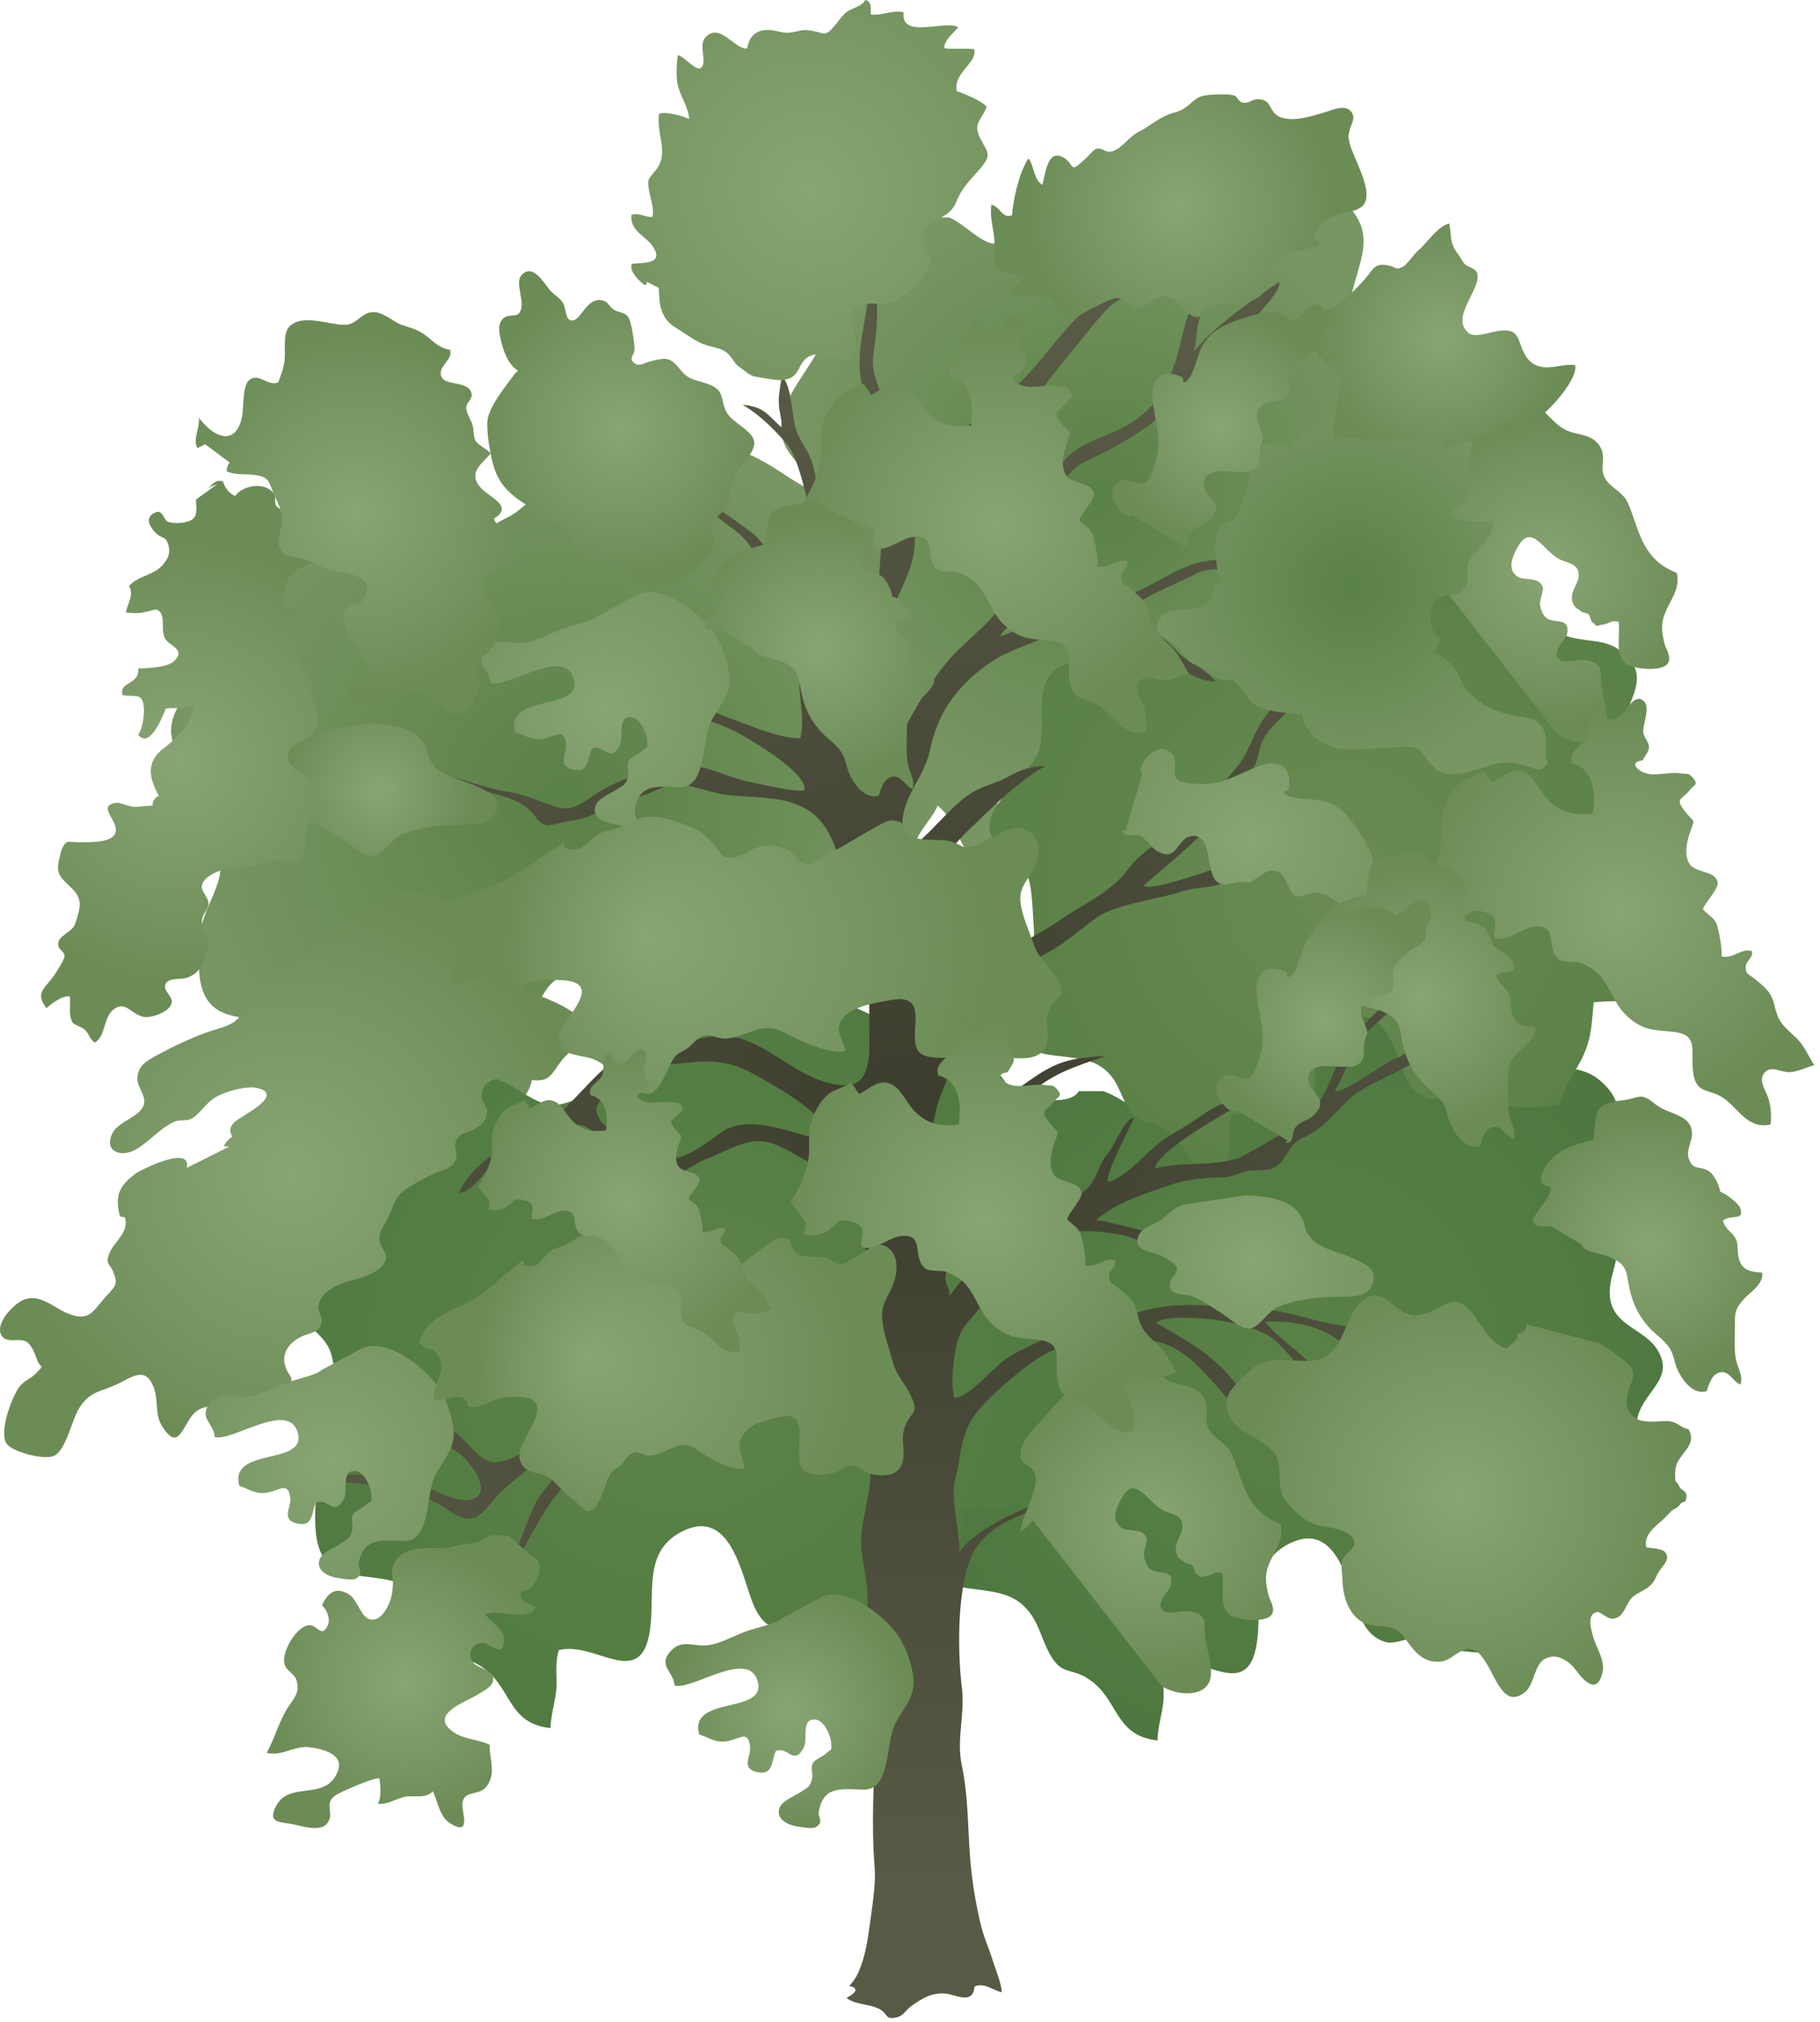 
        <svg xmlns:rdf="http://www.w3.org/1999/02/22-rdf-syntax-ns#" xmlns="http://www.w3.org/2000/svg" xmlns:cc="http://creativecommons.org/ns#" xmlns:xlink="http://www.w3.org/1999/xlink" xmlns:dc="http://purl.org/dc/elements/1.1/" x="0px" y="0px" width="451" height="501" viewBox="0 0 451 501" xml:space="preserve">
            <title>Liriodendron tulipifera (American Tulip Tree)</title>
            <desc xmlns:ian_image_library="https://ian.umces.edu/media-library/">
                <ian_image_library:title>Liriodendron tulipifera (American Tulip Tree)</ian_image_library:title>
                <ian_image_library:descr>Illustration of Liriodendron tulipifera (American Tulip Tree)</ian_image_library:descr>
                <ian_image_library:scene>
                    <ian_image_library:contains>American, tulip, tree, yellow, poplar, plant, Plantae, vascular, Magnoliophyta, angiosperm, Magnoliopsida, dicot, Magnoliidae, Magnoliales, Magnoliaceae, Liriodendron, tulipifera, tree, deciduous, temperate, hardwood, forest, eastern, North, America</ian_image_library:contains>
                    <ian_image_library:when>2007-04-02</ian_image_library:when>
                </ian_image_library:scene>
            </desc>
            
 <defs></defs>
 <radialGradient id="ian_symbols_08ab784832465be4e5908b03abe496fa" gradientUnits="userSpaceOnUse" cy="339.76" cx="319.32" r="94.6">
  <stop stop-color="#5A8146" offset=".006"/>
  <stop stop-color="#577F44" offset=".253"/>
  <stop stop-color="#547D42" offset=".5"/>
  <stop stop-color="#517B41" offset=".753"/>
  <stop stop-color="#4E783F" offset="1"/>
 </radialGradient>
 <path d="m267.34 270.35c-3.267 5.273-18.497-.681-24.341 1.496-10.224 3.788-5.287 17.844-7.453 26.313-2.241 8.838-16.439 17.185-13.469 26.89 1.745 5.644 8.814 7.755 10.44 13.545 1.123 4.029 1.123 11.244 1.469 15.544.546 6.831-4.169 11.616-5.022 18.124-.476 3.651-.843 9.586.292 13.637 3.208 11.466 17.206 4.872 24.497 12.049 3.688 3.641 4.062 7.637 6.378 11.839 3.16 5.741 5.391 3.008 10.364 6.734 6.789 5.088 5.854 13.545 16.337 14.685.054-3.424 1.259-6.854 1.496-10.158.151-2.317-.453-5.677.562-9.16 8.992-2.403 20.297 10.181 22.559-4.807 1.356-9.035-1.766-19.248 7.48-24.336 10.645-5.859 14.221 6.012 16.742 13.745 1.388 4.267 2.711 8.857 7.626 10.326 3.855 1.161 11.914-4.882 13.124 1.485 7.723 1.097 15.462 2.068 23.195.453.713-4.871 4.655-10.504 6.573-15.343 2.414-6.055 2.263-10.062 2.856-16.482 9.63-1.21 40.187 1.495 22.559-13.557-3.985-3.413-7.296-6.734-5.74-12.497 1.809-6.604 9.661-9.592 4.417-17.077-3.008-4.277-10.229-5.579-11.238-11.795-.983-6.027 3.337-9.938.891-16.696-2.397-6.67-4.541-9.148-2.344-16.688 2.117-7.221 6.503-13.307.049-19.858-4.234-4.288-7.874-3.737-13.302-4.82-5.914-1.191-10.024-4.947-14.771-7.677-10.066-5.781-23.077-9.67-35.363-7.18-6.806 1.399-8.123 6.065-13.68 10.721-2.674 2.23-6.012 3.119-8.782 4.853-2.101 1.309-4.202 3.573-6.324 4.633-4.461 2.23-12.8 7.3-17.606 7.548-4.374.219-9.283-4.688-14.382-6.486h-6.11z" fill="url(#ian_symbols_08ab784832465be4e5908b03abe496fa)"/>
 <radialGradient id="ian_symbols_4dd4263c68f0310439440d2ff27556b8" gradientUnits="userSpaceOnUse" cy="198.47" cx="140.05" r="94.6">
  <stop stop-color="#5A8146" offset=".006"/>
  <stop stop-color="#779662" offset="1"/>
 </radialGradient>
 <path d="m88.054 129.06c-3.251 5.274-18.476-.672-24.325 1.493-10.234 3.791-5.304 17.847-7.453 26.304-2.247 8.849-16.456 17.188-13.475 26.901 1.733 5.641 8.803 7.764 10.434 13.556 1.123 4.018 1.134 11.231 1.474 15.541.545 6.821-4.169 11.609-5.028 18.117-.481 3.651-.837 9.583.297 13.634 3.203 11.479 17.196 4.874 24.492 12.041 3.684 3.64 4.051 7.645 6.378 11.857 3.154 5.73 5.406 3 10.364 6.727 6.789 5.09 5.859 13.548 16.354 14.685.043-3.424 1.253-6.846 1.474-10.147.162-2.328-.459-5.674.562-9.174 8.987-2.403 20.29 10.181 22.564-4.796 1.366-9.032-1.771-19.253 7.475-24.343 10.656-5.846 14.231 6.022 16.742 13.753 1.399 4.267 2.717 8.846 7.621 10.321 3.867 1.158 11.914-4.885 13.129 1.482 7.729 1.094 15.473 2.068 23.196.456.724-4.874 4.656-10.493 6.583-15.346 2.414-6.043 2.263-10.048 2.857-16.48 9.619-1.215 40.198 1.493 22.559-13.559-3.997-3.399-7.313-6.737-5.73-12.497 1.799-6.605 9.635-9.594 4.396-17.077-2.997-4.277-10.224-5.576-11.239-11.792-.977-6.033 3.333-9.943.908-16.699-2.403-6.67-4.547-9.151-2.339-16.678 2.101-7.231 6.476-13.307.022-19.858-4.224-4.299-7.875-3.748-13.297-4.831-5.914-1.191-10.018-4.95-14.771-7.677-10.062-5.773-23.066-9.669-35.359-7.169-6.81 1.375-8.122 6.054-13.674 10.709-2.69 2.242-6.022 3.119-8.771 4.853-2.111 1.32-4.224 3.572-6.345 4.634-4.44 2.241-12.8 7.299-17.602 7.537-4.385.227-9.278-4.667-14.387-6.476h-6.099z" fill="url(#ian_symbols_4dd4263c68f0310439440d2ff27556b8)"/>
 <radialGradient id="ian_symbols_9f3a43736f51d5d4395637512d7ee8b5" gradientUnits="userSpaceOnUse" cy="336.72" cx="168.91" r="94.598">
  <stop stop-color="#5A8146" offset=".298"/>
  <stop stop-color="#517B41" offset="1"/>
 </radialGradient>
 <path d="m116.93 267.32c-3.268 5.273-18.492-.681-24.33 1.485-10.246 3.799-5.309 17.835-7.464 26.314-2.241 8.825-16.445 17.185-13.469 26.885 1.744 5.654 8.803 7.767 10.428 13.562 1.124 4.018 1.134 11.228 1.475 15.526.551 6.843-4.158 11.634-5.028 18.131-.476 3.655-.832 9.58.303 13.642 3.208 11.472 17.195 4.851 24.497 12.044 3.684 3.64 4.051 7.631 6.368 11.844 3.159 5.73 5.39 2.992 10.375 6.729 6.778 5.088 5.871 13.546 16.337 14.68.059-3.408 1.269-6.843 1.485-10.132.162-2.327-.454-5.687.562-9.187 8.992-2.393 20.295 10.191 22.57-4.796 1.366-9.029-1.777-19.254 7.474-24.341 10.656-5.86 14.226 6.017 16.737 13.75 1.399 4.267 2.711 8.847 7.615 10.332 3.877 1.15 11.924-4.894 13.134 1.474 7.734 1.092 15.468 2.08 23.196.454.719-4.871 4.645-10.505 6.584-15.332 2.414-6.055 2.252-10.063 2.852-16.483 9.624-1.227 40.197 1.485 22.553-13.566-3.985-3.403-7.296-6.729-5.725-12.486 1.793-6.622 9.646-9.619 4.407-17.088-3.014-4.277-10.224-5.579-11.244-11.796-.973-6.032 3.338-9.929.901-16.698-2.393-6.67-4.547-9.149-2.338-16.686 2.111-7.213 6.486-13.3.032-19.851-4.224-4.299-7.874-3.748-13.302-4.842-5.908-1.18-10.024-4.936-14.771-7.666-10.067-5.782-23.072-9.67-35.353-7.169-6.811 1.388-8.123 6.043-13.68 10.709-2.684 2.244-6.022 3.13-8.781 4.853-2.112 1.31-4.202 3.562-6.335 4.634-4.45 2.241-12.8 7.299-17.596 7.55-4.385.217-9.289-4.68-14.393-6.478h-6.06z" fill="url(#ian_symbols_9f3a43736f51d5d4395637512d7ee8b5)"/>
 <radialGradient id="ian_symbols_6d30a74c7d3d262409420fda7008e9f1" gradientUnits="userSpaceOnUse" cy="123.27" cx="461.97" gradientTransform="matrix(.805 0 0 .805 -99.633 24.062)" r="94.597">
  <stop stop-color="#5A8146" offset=".006"/>
  <stop stop-color="#779662" offset="1"/>
 </radialGradient>
 <path d="m230.32 53.861c-2.625 5.263-14.879-.691-19.594 1.496-8.214 3.789-4.256 17.833-5.995 26.302-1.81 8.838-13.227 17.188-10.839 26.89 1.404 5.651 7.091 7.763 8.398 13.558.913 4.026.913 11.239 1.194 15.527.432 6.845-3.37 11.631-4.051 18.128-.389 3.662-.669 9.583.227 13.645 2.587 11.458 13.853 4.864 19.723 12.041 2.965 3.64 3.268 7.647 5.131 11.849 2.544 5.728 4.353 2.997 8.339 6.713 5.477 5.101 4.72 13.559 13.156 14.695.043-3.411 1.01-6.845 1.204-10.148.119-2.328-.373-5.673.454-9.17 7.221-2.395 16.331 10.188 18.146-4.799 1.097-9.03-1.426-19.253 6.022-24.343 8.576-5.846 11.449 6.021 13.475 13.753 1.123 4.267 2.187 8.857 6.124 10.321 3.122 1.159 9.598-4.885 10.569 1.482 6.216 1.104 12.454 2.08 18.671.457.588-4.875 3.736-10.504 5.286-15.336 1.95-6.054 1.82-10.069 2.307-16.479 7.744-1.224 32.345 1.482 18.157-13.569-3.213-3.411-5.876-6.724-4.612-12.487 1.442-6.616 7.756-9.616 3.532-17.088-2.403-4.277-8.23-5.565-9.041-11.792-.794-6.033 2.695-9.94.724-16.699-1.928-6.67-3.661-9.149-1.885-16.688 1.701-7.21 5.223-13.296.032-19.859-3.396-4.288-6.335-3.748-10.698-4.82-4.764-1.18-8.068-4.936-11.893-7.677-8.096-5.771-18.567-9.66-28.456-7.17-5.482 1.388-6.53 6.065-11.013 10.709-2.144 2.242-4.85 3.13-7.059 4.853-1.69 1.32-3.381 3.572-5.093 4.645-3.597 2.23-10.31 7.299-14.177 7.537-3.516.229-7.469-4.677-11.573-6.476h-4.91z" fill="url(#ian_symbols_6d30a74c7d3d262409420fda7008e9f1)"/>
 <radialGradient id="ian_symbols_4bd5cc1a265ba92435c4c9211c598924" gradientUnits="userSpaceOnUse" cy="553.45" cx="434.86" gradientTransform="matrix(.895 0 0 .895 -56.482 -276.44)" r="94.595">
  <stop stop-color="#698B53" offset=".006"/>
  <stop stop-color="#5A8146" offset="1"/>
 </radialGradient>
 <path d="m286.05 163.34c-2.922 4.202-16.548-.54-21.775 1.191-9.165 3.021-4.747 14.231-6.67 20.977-2.015 7.05-14.717 13.709-12.044 21.44 1.55 4.507 7.874 6.184 9.321 10.82 1.011 3.194 1.021 8.955 1.323 12.376.486 5.46-3.737 9.27-4.504 14.458-.421 2.914-.751 7.645.271 10.872 2.867 9.141 15.387 3.878 21.905 9.605 3.315 2.902 3.64 6.097 5.708 9.454 2.824 4.558 4.839 2.381 9.278 5.349 6.076 4.072 5.244 10.807 14.62 11.717.043-2.727 1.129-5.457 1.323-8.087.151-1.863-.399-4.529.497-7.321 8.058-1.906 18.162 8.131 20.188-3.823 1.221-7.202-1.582-15.344 6.713-19.405 9.505-4.68 12.714 4.785 14.966 10.958 1.241 3.4 2.425 7.061 6.799 8.231 3.468.932 10.678-3.899 11.764 1.18 6.907.878 13.836 1.658 20.743.367.653-3.886 4.159-8.368 5.893-12.225 2.154-4.831 2.015-8.036 2.555-13.145 8.598-.975 35.952 1.191 20.166-10.81-3.554-2.728-6.519-5.371-5.125-9.962 1.614-5.273 8.641-7.666 3.942-13.623-2.685-3.421-9.149-4.45-10.051-9.4-.875-4.817 2.981-7.926.805-13.318-2.145-5.328-4.062-7.299-2.09-13.31 1.885-5.75 5.806-10.602.032-15.833-3.791-3.421-7.048-2.979-11.903-3.854-5.282-.942-8.965-3.931-13.21-6.119-9.009-4.604-20.652-7.709-31.644-5.719-6.086 1.104-7.253 4.831-12.237 8.533-2.382 1.798-5.368 2.503-7.836 3.878-1.886 1.051-3.771 2.849-5.677 3.705-3.985 1.774-11.443 5.825-15.743 6.019-3.921.173-8.306-3.734-12.869-5.176h-5.43z" fill="url(#ian_symbols_4bd5cc1a265ba92435c4c9211c598924)"/>
 <radialGradient id="ian_symbols_d86bfe01a780f9e4396b6c587788e500" gradientUnits="userSpaceOnUse" cy="141.47" cx="383.37" r="37.719">
  <stop stop-color="#88A574" offset=".006"/>
  <stop stop-color="#6C8C56" offset="1"/>
 </radialGradient>
 <path d="m386.02 182.07c3.77 2.501 11.52 3.033 12.173-2.393.367-3.173-1.063-6.834-1.366-9.932-.346-3.562.594-5.012-3.203-6.095-1.766-.5-5.676.659-6.696.086-3.246-1.81 1.129-5.101 1.409-6.694.745-4.364-3.202-2.338-5.195-3.983-.848-.705-1.302-2.014-1.507-3.076-.248-1.364.95-3.508.681-4.418-.875-2.924-4.677-1.518-6.367-2.773-2.49-1.842-1.199-4.753.032-7.062 3.575-6.702 6.627 1.259 10.817 3.011 1.972.824 4.423.953 4.401 3.824-.011 2.262-2.451 4.158-1.431 6.853.519 1.398 1.382 1.377 2.295 2.263.572.054 1.102.251 1.615.532.28.281.702 1.788.658 1.744 1.972 1.547.486 1.148 3.084.756 1.345-.206 2.004-1.202 3.673-.637.475 3.227-1.016 8.185 1.809 10.351 1.724 1.312 8.739 2.101 10.311.032 1.199-1.569-.465-3.691-.789-5.163-.545-2.427-.891-4.398-.026-6.856 1.302-3.605 4.094-6.442 3.121-10.494-4.277-1.687-6.842-4.212-8.792-8.5-1.334-2.892-2.058-6.094-3.402-8.954-1.34-2.881-4.623-3.748-5.795-6.411-1.059-2.428.513-4.928-1.026-7.418-1.733-2.806-4.482-2.817-7.274-3.64-4.401-1.288-6.216-6.281-10.823-7.623-6.2-1.81-7.901 3.932-12.136 6.899-4.461 3.108-7.074 6.746-10.634 10.613-1.496 1.601-3.208 3.162-3.985 5.13-.421 1.086-.74 1.832-.583 3.055.334 2.557 1.9 1.798 3.138 3.619 2.402 3.55-3.02 10.893-3.138 15.246 1.123-.845 2.154-1.81 3.051-2.924l31.91 41.02z" fill="url(#ian_symbols_d86bfe01a780f9e4396b6c587788e500)"/>
 <radialGradient id="ian_symbols_d160c06b7ba78444edfcd67715098359" gradientUnits="userSpaceOnUse" cy="277.32" cx="225.87" r="189.76">
  <stop stop-color="#3C3D2E" offset=".006"/>
  <stop stop-color="#585A45" offset="1"/>
 </radialGradient>
 <path d="m210.43 491.99c3.046-2.646 4.385-9.737 4.877-13.54.659-5.098 1.804-11.076 1.415-16.034-.886-11.385-.021-20.447 0-31.719.043-11.189-1.777-23.455-1.777-34.926 0-5.175-1.868-10.439-1.501-15.463.356-4.784 2.36-10.591 2.22-15.526-.206-7-6.108-16.742-10.224-22.332-5.579-7.577-9.954-11.066-18.292-12.951-7.62-1.712-19.783-1.755-26.582 3.716-2.49 1.982-6.389 6.702-7.972 9.473-1.874 3.24-1.258 5.828-2.198 9.511-1.507 5.887-6.173 10.666-10.277 15.44-5.53 6.389-8.285 12.217-12.217 19.718-2.695 5.169-9.289 9.651-12.373 14.479-1.594 2.49.626 4.958-1.054 7.367-2.814 4.022-2.047 6.529-2.943 10.979-3.467-3.769-.259-13.484.951-18.162 1.647-6.281 8.922-9.494 13.016-14.436 3.835-4.612 4.007-9.02 7.497-15.679 1.906-3.64 13.717-15.699 13.188-19.599-4.85 4.59-18.357 13.124-22.742 18.081-4.418 5.028-5.865 8.23-12.551 3.651-4.558-3.111-9.656-4.937-15.105-5.666-2.987-.399-6.065-.681-8.955-1.048-4.256-.539-6.951 1.08-10.709 1.896 6.54-4.845 12.626-4.461 20.522-2.668 3.386.783 5.833.588 8.912 1.787 2.77 1.097 8.554 4.623 12.108 2.852 4.483-2.306-2.209-10.439-4.909-11.816-2.955-1.507-5.401-3.846-8.63-4.224-1.22-.14-2.695.875-8.555.356-3.975-.346-5.936 4.396-9.969 3.921-.773-5.033-5.147-12.194-8.68-16.331 3.468-.141 7.129 10.223 10.813 11.697 4.066 1.626 8.42-3.089 12.47-3.208 4.148-.107 7.172 1.204 11.05 2.495 3.905 1.307 7.21 8.403 11.412 8.204 7.469-.367 15.635-9.635 21.722-16.392 3.478-3.855 4.051-6.367 7.248-9.402 3.062-2.879 5.876-6.389 9.148-8.998 5.914-4.72 13.917-5.249 21.743-5.481 7.961-.227 17.077 2.981 22.44 8.55 2.23 2.327 8.037 13.166 10.699 9.635 1.058-1.432.259-14.88-.022-17.898-.421-4.461-1.237-8.438-1.226-12.964.011-4.288.292-10.049-2.187-13.785-2.025-3.065-8.522-6.098-11.768-7.678-4.726-2.273-8.841-5.806-14.015-5.047-3.985.575-8.015 3.119-12.13 4.623-3.073 1.126-10.288 7.234-13.577 6.011-2.166-5.555 4.623-5.717 7.82-6.81 3.883-1.323 6.843-3.673 9.97-5.979 7.334-5.382 19.523 1.019 27.149 2.155 1.129-5.881-14.371-14.12-18.189-16.329-6.697-3.856-11.438-3.942-18.908-3.021-3.899.486-8.079-.381-11.979.205-5.066.748-3.986 2.619-5.698 6.238-1.555 3.291-4.763 3.485-2.079 7.752 1.193 1.896 3.035 1.885 3.856 3.954.454 1.158-.097 3.734-.216 4.938-4.288-.478-3.834-8.025-9.834-7.928-3.938.054-8.512 2.63-11.952 4.255-3.878 1.81-5.903 3.271-8.695 5.763-2.198 1.958-5.342 6.951-8.22 6.886 4.461-10.331 18.67-14.012 25.902-20.685 5.26-4.828 10.18-11.965 16.904-14.39 3.748-1.353 6.746-1.572 10.774-1.972 4.029-.399 8.609-2.306 13.167-1.766 7.777.91 13.691 7.04 20.922 10.213 2.911 1.266 8.965 3.367 11.784.575 2.717-2.709 2.198-9.238 2.198-12.789.011-9.065.076-18.368-1.939-26.977-.783-3.324-2.7-7.645-4.051-10.958-1.733-4.277-2.662-9.098-5.751-12.962-5.828-7.288-15.635-5.86-24.114-6.942-3.532-.454-9.154-2.936-12.713-2.436-3.424.464-6.627 2.824-10.256 3.399-7.026 1.126-7.875 4.526-15.052 5.5-4.893.672-6.356 2.655-8.9-1.072-2.776-4.007-8.393-5.177-13.162-6.368-4.396-1.126-10.002-2.716-14.291-2.176-4.137.532-5.114 1.191-9.175 1.029 7.647-7.461 21.042.205 29.671 1.364 4.169.564 7.961 2.471 12.022 3.77 4.591 1.461 6.724-1.299 10.904-3.802 6.67-3.975 14.879-6.194 22.937-6.173 4.299.011 8.685 2.547 12.756 3.457 3.241.724 11.806 2.792 14.965 2.49 1.54-4.224-15.473-14.153-19.253-15.681-8.015-3.249-19.048-6.368-27.452-8.458 7.68-4.699 20.296 3.388 27.732 6.011 4.937 1.733 12.897 5.327 18.022 5.155 1.317-5.393-.654-9.975-.108-15.53.27-2.924-.546-5.468-.719-8.338-.237-3.551-.907-2.555-3.311-4.742-1.518-1.385-2.841-2.947-4.439-4.202-.923-.715 1.415-3.759 1.329-5.166-.14-2.263-3.591-2.957-3.759-5.814-.151-3.032-2.965-5.935-4.785-7.375-1.96-1.528-6.421-4.636-9.073-7.593-3.597-3.994 10.742 6.119 13.08 7.993 2.242 1.81 4.245 5.133 5.611 7.439 2.295 3.889.195 9.8 4.634 12.832 3.511-3.184 1.485-12.063 1.907-16.286.562-5.5 2.209-9.141.734-14.695-.961-3.759-2.414-9.357-4.915-12.009-2.792-2.967-5.568-6.184-10.461-9.108 5.644.443 6.303 2.828 9.878 5.771-.243-1.709-.286-1.969-.653-3.875-.691-3.432 0-5.371.432-8.968 2.538 1.95 2.495 10.008 3.554 13.17 1.107 3.302 3.24 5.328 4.18 8.738 2.058 7.537 1.042 16.189 1.993 23.919 1.042 8.404-.108 16.224.475 24.39.259 3.551.697 5.954 1.064 9.616.335 3.194 2.036 10.958 4.267 12.81 1.69-6.727-3.089-14.393-1.064-21.67 1.507-5.414 4.062-8.857 7-13.383 3.203-4.95 2.663-9.975 3.203-15.487.583-5.76 2.123-12.303 1.085-18.235-1.917-10.807-7.54-19.699-6.259-30.797.669-5.871 2.209-11.101 2.22-17.044.011-4.982-1.658-9.746-.772-14.63 2.646 4.885 1.917 13.331 2.539 18.929.583 5.188-.2 9.767-.794 14.685-.638 5.155 2.803 10.188 3.985 15.063.918 3.799 2.717 9.875 3.846 13.817 9.624-7.688 20.506-14.307 29.088-22.872 8.533-8.534 16.952-24.366 30.578-24.017-3.051 2.382-6.626 3.421-9.435 6.27-2.565 2.609-4.904 5.717-7.199 8.522-3.802 4.677-7.734 9.3-10.958 14.185-2.273 3.443-2.943 5.425-6.994 6.975-3.078 1.18-6.26 2.166-8.971 3.961-4.558 3.065-11.433 8.242-12.734 13.991-1.318 5.903-.108 11.231-2.188 16.937-2.209 6.022-5.8 12.195-8.193 17.955-2.614 6.259-4.65 11.881-4.791 18.951-.076 2.806-.378 6.043.227 8.728.362 1.625 2.23 6.953 3.51 7.125 6.929-9.886 11.368-21.818 19.361-30.797 5.022-5.652 13.604-11.023 15.052-18.473 1.345-6.845 6.854-18.887 9.63-24.952 6.108-13.318 15.948-9.008 25.318-19.21 3.343-3.627 5.443-9.206 6.702-14.174.821-3.206 2.608-12.551 5.741-13.829.476 3.238-.329 4.893-1.086 7.861-.54 2.177-.237 5.263-1.29 7.137 5.232-6.648 14.393-12.767 21.402-17.576.745 2.058-5.547 8.209-7.086 10.245-1.809 2.381-5.033 4.094-5.968 6.985-4.677 1.396-10.796 9.365-13.793 13.157-4.741 6-14.059 10.742-21.03 14.066-8.771 4.159-7.231 14.425-10.062 22.599-1.112 3.229-2.123 7.299-3.516 10.407-.826 1.809-1.604 4.277-2.971 5.816-1.518 1.688-3.824 2.479-4.677 4.548 5.719-1.777 10.828-4.961 16.591-6.346 5.778-1.407 10.525-1.917 15.732-4.05 4.854-1.982 9.197-5.012 13.961-6.918 6-2.396 9.764-1.453 15.699-1.072-3.073 3.227-9.289.583-13.317 2.803-3.36 1.863-18.908 8.036-19.967 11.771 5.065-.41 12.211 4.137 14.787 7.191 2.646 3.119 7.582 4.504 9.791 7.842-4.741.043-11.099-4.518-14.976-6.846-4.04-2.425-8.22-4.353-12.962-6.021-5.142-1.796-9.171-.486-14.015 1.777-4.267 2.003-9.127 3.292-13.199 5.979-8.328 5.5-13.675 12.508-15.603 22.243-.827 4.18-3.651 8.033-5.255 11.684-2.101 4.785-1.831 7.807-.572 13.113 5.978-3.605 10.439-10.99 16.742-14.685 2.652-1.537 5.304-1.971 7.972-3.4 3.419-1.841 5.714-2.913 9.743-2.903-6.821 3.738-12.854 10.029-18.498 15.346-3.915 3.713-7.836 8.479-9.181 13.634-1.863 7.124.043 14.077-.777 20.984-.805 6.802-.584 15.292 1.798 21.703.367-6.724 5.822-13.515 9.667-18.735 5.082-6.886 13.724-9.951 20.652-14.792 5.396-3.789 12.757-6.951 16.742-12.476 4.072-5.652 11.682-8.857 17.456-13.534 5.849-4.745 4.05-5.601 8.91-11.047 3.932-4.396 4.386-8.813 7.843-13.534 2.77-3.813 9.191-11.35 11.465-15.336 1.713-3.032 3.468-7.342 4.77-9.918-.427 3.378-1.615 7.882-3.025 10.958-.723 1.647-2.057 4.072-2.953 5.684-.827 1.485-2.145 4.051-3.015 5.288-2.976 4.245-7.836 6.669-8.803 11.911-2.154 11.641-20.021 26.063-28.727 33.449 1.404 1.636 16.121-3.659 18.169-4.267 2.904-.877 5.524-4.029 8.187-5.35 5.612-2.781 7.356-5.112 10.937-9.799-1.08 5.684-5.957 11.533-10.536 14.652-2.436 1.645-5.163 3.594-7.999 4.504-2.927.942-6.13.683-9.014 1.669-5.541 1.925-16.337 3.116-21.16 6.432-4.612 3.184-8.074 6.67-13.178 9.257-8.63 4.407-19.167 11.058-22.229 21.203-.675 2.241-.308 4.669-.923 6.953-.854 3.087-2.414 5.954-3.278 9.02-.902 3.141-3.144 13.126-1.28 15.648 6.595-8.241 16.311-16.47 25.924-22.88 5.892-3.921 9.748-4.367 16.99-4.81-7.264 2.576-12.551 4.083-18.049 8.728-4.482 3.791-9.052 7.612-12.821 12.821-4.04 5.59-4.941 12.021-6.563 18.627-.848 3.497-.632 7.037-1.139 10.526-.238 1.558-1.113 2.587-1.124 4.212-.011 1.724 1.242 2.804.994 4.753 7.831-12.105 21.84-18.084 33.128-25.988 3.569-2.514 3.516-6.432 6.049-9.433 2.16-2.546 3.65-7.917 6.6-9.107-1.01 2.622-6.881 13.342-6.6 16.026 3.089-.238 8.593-5.814 10.693-7.828 2.252-2.155 5.411-4.051 8.192-5.706 5.19-3.065 9.252-7.45 15.479-6.379-3.521 1.861-22.634 12.506-22.591 16.707 4.504-1.773 16.418-.583 21.009-2.835 4.547-2.241 14.695-8.09 18.179-11.76 4.423-4.68 5.946-14.469 10.693-19.256 6.454-6.497 11.596-11.868 19.901-15.657-.594 1.817-3.554 3.454-4.979 4.882-2.743 2.698-11.287 9.141-13.496 12.206-2.403 3.313-4.742 9.659-6.777 13.188 2.23.618 12.82-7.407 15.321-8.198 3.111-.983 5.816-5.814 8.813-3.181-4.169 6.224-15.3 8.303-20.885 13.674-3.747 3.575-6.021 7.019-11.093 9.249-4.353 1.906-3.624 5.936-7.836 7.688-1.432.608-5.039.119-6.762.716-1.729.607-3.603 1.461-5.703 1.429-3.759-.043-8.965.564-12.465 1.788-6.389 2.197-13.556 4.406-18.573 8.813 2.177.087 6.4 1.366 10.364 2.23 2.728.597 9.268 4.019 9.268 4.019-5.001 1.496-9.44-2.123-13.988-2.781-4.871-.727-8.792-1.051-13.453-.521-10.218 1.158-15.268 5.816-18.881 15.324-1.518 4.019-5.579 6.421-7.129 10.332-1.317 3.354-2.382 11.627-1.253 15.419 3.754-.098 9.818-7.842 13.372-10.084 3.257-2.046 9.257-4.45 12.465-6.41 3.678-2.23 11.186-1.582 15.333-3.203 12.378-4.865 19.459-3.153 32.777-2.494 10.461.523 14.738 3.736 25.296 4.628 7.604.648 15.587 3.667 22.095 7.124 6.032 3.219 13.146 4.028 17.79 9.375-4.721.999-8.36-4.331-12.8-5.454-3.975-.999-4.785-1.399-8.555-2.841-2.813-1.08-9.127-3.635-12.108-4.646-2.922-.961-4.958 0-8.042-.432 3.517 2.728 5.53 7.421 7.675 11.482 1.452 2.737 10.224 7.231 9.273 9.98-4.845-1.669-8.863-3.684-11.331-7.707-2.166-3.543-3.964-10.343-7.199-12.967-5.385-4.364-11.925-5.499-19.069-5.282 3.396 4.461 7.949 6.681 11.433 10.828 3.521 4.202 5.417 9.052 7.043 14.123-3.954-.762-4.278-6.892-6.892-10.051-4.418-5.303-7.988-9.526-9.624-10.688-3.716-2.651-9.641-3.953-14.253-4.622-2.824-.411-12.691-1.248-14.685.745 9.041 5.266 16.084 8.911 21.819 18.141 2.409 3.878 6.281 7.848 8.992 11.509 2.403 3.262 4.774 10.991 6.324 14.501-5.989-3.532-7.604-15.592-13.507-19.48-4.17-2.743-5.499-5.687-8.944-9.392-5.055-5.434-9.063-10.272-17.099-11.044-5.979-.563-14.328.107-19.814 1.431-5.093 1.242-9.338 4.461-13.237 7.794-3.289 2.797-8.793 7.517-10.785 11.449-2.317 4.623-2.252 8.856-3.56 13.891-1.247 4.822 1.308 12.924 1.069 18.173 2.522-4.677 12.368-9.43 17.109-11.391 4.964-2.057 13.005-5.902 18.293-4.769-7.615 1.907-9.943 4.181-14.383 5.114-6.367 1.351-14.263 4.894-17.455 10.699-3.921 7.124-4.245 23.045-2.959 33.819.805 6.702-1.404 12.552-.021 19.156 1.561 7.394 1.452 14.426 1.992 22.003.448 6.107 1.355 11.925 2.755 17.671.745 3.1 2.101 5.968 3.008 8.971.519 1.712 2.339 6.141 2.09 7.609-2.349-.594-4.126-2.446-6.681-1.447-.41 4.666-4.536 2.025-7.145 1.771-3.511-.346-6.065 1.291-8.776 3.283-1.145.832-1.642 2.145-3.17 2.544-3.062.837-2.349-.734-4.223-1.853-2.565-1.512-6.249-1.123-8.393-2.9 4.53-2.46.63-2.97.63-2.97z" fill="url(#ian_symbols_d160c06b7ba78444edfcd67715098359)"/>
 <radialGradient id="ian_symbols_583fcc22cd9e9d242d2355b1c0818979" gradientUnits="userSpaceOnUse" cy="416.64" cx="99.912" r="35.068">
  <stop stop-color="#88A574" offset=".006"/>
  <stop stop-color="#6C8C56" offset="1"/>
 </radialGradient>
 <path d="m126.05 380.51c-1.312 0-3.143-.323-4.391-.021-1.577.411-1.966 1.15-3.343 1.604-1.139.367-3.262.41-4.417.691-1.615.389-2.673.777-4.558.767-4.909-.054-10.861-.476-12.195 5.32-.172.767.227 2.381.216 3.181 0 1.593-.184 3.186-.713 4.617-.891 2.414-2.905 5.541-5.395 4.386-1.917-.902-2.781-4.715-4.688-5.968-3.348-2.166-5.492-.4-6.767 2.728 1.188.869 2.101 3.294 1.48 4.741-1.523 3.554-2.609.044-4.58.098-3.225.075-7.146 6.924-6.151 9.802.631 1.842 2.7 2.145 3.1 4.516.475 2.819-.988 3.953-2.317 6.076-2.36 3.791-3.187 7.528-5.233 11.238 3.78.935 6.794-1.842 10.579-1.394 3.489.421 8.674 1.82 7.032 5.984-2.98 7.561-11.881 2.235-15.229 8.479-2.133 3.975.189 4.018 3.629 4.541 2.306.356 7.128 2.188 8.965-.13 2.133-2.7-1.351-5.136 2.603-7.279 1.577-.843 8.954-4.158 10.353-3.867.238 1.863.562 4.585-.394 6.237 2.316.486 4.92-1.565 7.345-1.776 2.285-.194 4.461.534 6.302-1.264 1.21 2.544 1.653 6.324 4.289 7.949 5.563 3.419 2.641-3.164 3.03-5.189.594-3.16 4.072-1.507 5.935-3.932 2.576-3.354.648-6.821.821-10.354-3.246-1.555-6.886-1.221-9.765-3.742-4.709-4.116 3.964-6.902 6.821-8.729 1.507-.977 4.353-2.17 3.727-4.39-.524-1.815-4.256-2.317-5.093-3.732-1.253-2.144.064-4.461 2.187-4.634 2.025-.178 3.014 2.085 5.158 1.415 1.842-3.953-1.431-5.53-4.159-8.436 3.235-1.918 10.256 2.273 12.595-1.885-1.701-.951-4.581-1.34-3.63-3.862 3.716.271 6.368-7.561 2.922-8.479l-6.08-5.33z" fill="url(#ian_symbols_583fcc22cd9e9d242d2355b1c0818979)"/>
 <radialGradient id="ian_symbols_6623525848c946e4f18b33d54c907802" gradientUnits="userSpaceOnUse" cy="290.89" cx="72.45" r="71.293">
  <stop stop-color="#88A574" offset=".006"/>
  <stop stop-color="#6C8C56" offset="1"/>
 </radialGradient>
 <path d="m46.285 289.35c1.264-5.824-11.31.41-12.762 1.475-4.332 3.205-5.015 5.824-3.802 10.545.416.1.821.176 1.242.272 1.107 3.713-2.741 5.986-3.872 8.933-1.051 2.752.092 2.328.985 4.569 1.207 3.035.659 3.359-1.707 5.946-3.384 3.694-4.089 6.681-9.935 4.169-3.227-1.388-6.432-4.698-10.407-3.294-2.506.88-7.812 6.292-5.425 9.219 1.439 1.766 4.434.055 6.216 1.415 1.164.913 1.955 3.165 2.436 4.455.78 2.059 1.928.896-.346 3.214-1.599 1.626-3.103 1.734-4.396 3.748-1.717 2.642-4.702 10.548-2.94 13.566 1.223 2.112 9.519 4.31 11.922 3.067 2.925-1.527 4.348-9.014 6.167-11.838 2.603-4.062 5.036-3.932 8.965-5.677 3.902-1.738 7.385-4.989 9.492.697 1.269 3.43.059 6.595 2.279 9.916 3.376 5.061 4.478 1.096 6.675-2.317 2.565-3.953 6-2.835 10.623-2.835 3.241.011 8.728 1.981 11.406-.141 1.027-.8 2.533-3.791 2.857-5.001.756-2.743-.346-2.322-1.188-4.726-1.107-3.192.54-5.736 3.57-7.404 1.669-.935 4.526-.978 5.265-3.229.562-1.788-.869-2.857-.686-4.559.362-3.257 4.575-5.39 7.594-6.108 2.424-.572 8.208-2.208 9.051-5.271.486-1.733-1.156-2.925-1.447-4.572-.449-2.403.778-3.389 1.771-5.327 1.993-3.875 1.474-5.804 5.86-8.371 2.047-1.202 3.986-2.264 6.054-3.195 2.079-.92 4.504-1.126 5.173-3.626.535-1.972-.723-2.773.13-4.569.913-1.906 2.258-1.604 3.824-2.438 1.701-.886 3.068-1.634 3.651-3.626.648-2.198-1.258-3.281-1.248-4.71.054-5.936 7.604-4.755 11.428-4.234 5.368.724 5.39-.618 8.339-4.647 2.014-2.749 7.88-5.76 5.033-9.983-1.68-2.493-6.918-4.766-9.727-5.86-1.199-.464-4.078-.778-4.655-1.655-.573-.878.27-3.813.653-4.658 1.523-3.324 5.854-4.861 1.566-9.127-1.928-1.917-7.091-4.863-9.7-5.827-4.807-1.766-10.256-2.371-15.29-3.821-4.596-1.323-7.107-1.712-11.979.064-4.429 1.623-7.015 4.483-10.569 7.45-2.857 2.403-5.233 5.131-8.079 7.677-4.083 3.648-7.426 2.795-11.822 4.928-1.69.81-3.068 2.328-3.824 4.016-.746 1.658-.227 2.892-.735 4.561-1.059 3.529-5.735 4.037-9.111 5.306-4.126 1.547-9.079 3.875-12.929 6.073-1.972 1.126-3.554 2.198-3.873 4.767-.302 2.392 2.09 4.482 1.664 6.637-.669 3.335-6.352 4.288-7.893 7.429-2.139 4.386 2.028 6.087 5.733 4.029 3.311-1.842 6.081-5.328 9.646-6.932 1.221-.551 3.16-.065 4.429-.843 2.074-1.302 3.311-3.662 5.525-5.068 2.408-1.528 7.815-3.065 10.585-2.436 5.989 1.363-1.145 5.446-3.041 6.702-2.009 1.32-4.764 2.532-3.149 5.327-.859.605-1.652 1.461-2.084 2.285.47.216.945.27 1.442.151l-10.621 5.32z" fill="url(#ian_symbols_6623525848c946e4f18b33d54c907802)"/>
 <radialGradient id="ian_symbols_9faccfb60d4986e4b57bee5d70f3bb1d" gradientUnits="userSpaceOnUse" cy="423.97" cx="195.65" r="29.856">
  <stop stop-color="#88A574" offset=".006"/>
  <stop stop-color="#6C8C56" offset="1"/>
 </radialGradient>
 <path d="m193.65 401.02c-1.339 1.275-6.464 2.317-8.943 3.225-3.483 1.28-7.134 3.597-10.807 3.435-2.803-.118-5.401-1.269-7.799 1.496-3.138 3.603.848 4.926 1.064 8.432 4.277 1.215 17.908-8.88 20.468-1.405 3.03 8.825-17.109 3.597-14.36 13.546 2.436.686 3.867 2.1 6.713 1.679 3.251-.497 5.438-2.943 5.892 1.323.259 2.382-2.36 5.357 1.712 6.292 4.148.929 3.483-2.787 4.677-5.223 3.095-1.155 4.472 3.824 6.929-.907 1.075-2.047-.821-7.15 2.835-6.88 2.242.156 3.921 4.19 3.943 5.956.021 2.048.464.913-1.512 2.642-.87.762-2.452 1.204-3.057 2.246-.604 1.048.086 2.522-.151 3.646-.476 2.382-1.118 2.296-3.073 3.608-1.668 1.106-4.671 2.079-5.136 4.169-.562 2.555 2.295 3.878 4.407 4.202.978.151 3.705.69 4.602.227 2.273-1.183.588-2.339.848-3.856 1.145-6.724 5.979-5.509 11.261-5.486 6.67.031 5.222-11.828 7.755-16.505 2.36-4.342 5.325-6.832 4.256-12.379-.837-4.212-2.328-7.993-5.147-11.206-3.57-4.051-11.79-10.31-17.499-7.594l-9.86 5.32z" fill="url(#ian_symbols_9faccfb60d4986e4b57bee5d70f3bb1d)"/>
 <radialGradient id="ian_symbols_668f316217dc2424cd2959ee0a92921c" gradientUnits="userSpaceOnUse" cy="362.4" cx="81.685" r="29.856">
  <stop stop-color="#88A574" offset=".006"/>
  <stop stop-color="#799864" offset="1"/>
 </radialGradient>
 <path d="m79.693 339.44c-1.355 1.275-6.465 2.317-8.943 3.225-3.5 1.28-7.129 3.607-10.813 3.435-2.809-.118-5.406-1.27-7.793 1.485-3.148 3.613.843 4.947 1.054 8.458 4.293 1.198 17.908-8.896 20.474-1.421 3.03 8.825-17.125 3.592-14.355 13.545 2.419.687 3.861 2.102 6.708 1.68 3.251-.497 5.438-2.943 5.903 1.334.259 2.371-2.371 5.347 1.69 6.281 4.159.939 3.5-2.787 4.688-5.223 3.1-1.156 4.472 3.823 6.929-.896 1.075-2.058-.832-7.15 2.841-6.892 2.241.168 3.921 4.191 3.942 5.957.021 2.036.475.902-1.518 2.646-.87.756-2.458 1.199-3.057 2.241-.604 1.048.087 2.522-.14 3.646-.486 2.382-1.124 2.296-3.084 3.608-1.668 1.102-4.666 2.078-5.136 4.169-.562 2.543 2.3 3.877 4.413 4.201.961.151 3.688.691 4.58.238 2.295-1.193.605-2.35.864-3.856 1.151-6.734 5.979-5.52 11.261-5.498 6.675.043 5.212-11.827 7.755-16.505 2.36-4.342 5.331-6.831 4.245-12.378-.811-4.213-2.317-7.982-5.142-11.206-3.564-4.04-11.784-10.311-17.493-7.594l-9.874 5.32z" fill="url(#ian_symbols_668f316217dc2424cd2959ee0a92921c)"/>
 <radialGradient id="ian_symbols_f3fadd625a9bd76411cf20c278750385" gradientUnits="userSpaceOnUse" cy="175.62" cx="150.05" r="29.856">
  <stop stop-color="#88A574" offset=".006"/>
  <stop stop-color="#799864" offset="1"/>
 </radialGradient>
 <path d="m148.07 152.66c-1.367 1.28-6.476 2.319-8.955 3.227-3.5 1.28-7.14 3.597-10.796 3.446-2.819-.13-5.417-1.28-7.809 1.472-3.144 3.616.831 4.938 1.058 8.458 4.289 1.202 17.903-8.89 20.479-1.429 3.035 8.847-17.131 3.605-14.36 13.566 2.425.673 3.856 2.09 6.691 1.668 3.251-.497 5.46-2.935 5.914 1.332.259 2.374-2.371 5.36 1.691 6.281 4.158.932 3.51-2.781 4.688-5.209 3.1-1.169 4.472 3.813 6.934-.91 1.07-2.058-.836-7.146 2.835-6.886 2.242.162 3.921 4.202 3.943 5.954.011 2.047.464.91-1.529 2.644-.864.759-2.446 1.213-3.029 2.241-.621 1.051.086 2.525-.151 3.651-.502 2.393-1.128 2.295-3.1 3.594-1.669 1.126-4.655 2.09-5.109 4.191-.567 2.544 2.295 3.867 4.396 4.191.972.151 3.699.691 4.591.227 2.285-1.18.594-2.349.853-3.845 1.14-6.735 5.979-5.522 11.266-5.5 6.67.021 5.217-11.814 7.739-16.491 2.36-4.342 5.341-6.834 4.266-12.389-.821-4.212-2.316-7.982-5.152-11.207-3.554-4.04-11.784-10.31-17.477-7.593l-9.88 5.32z" fill="url(#ian_symbols_f3fadd625a9bd76411cf20c278750385)"/>
 <radialGradient id="ian_symbols_726fc199d313d2b449a4102cc2f5ba75" fx="159.47" fy="232.22" gradientUnits="userSpaceOnUse" cy="236.7" cx="185.03" r="60.316">
  <stop stop-color="#88A574" offset=".006"/>
  <stop stop-color="#6C8C56" offset="1"/>
 </radialGradient>
 <path d="m133.64 212.62c-4.148 3.108-8.058 5.608-12.908 7.417-5.001 1.863-12.022 3.605-13.794 9.346 2.274 2.338 4.894.583 6.4 3.756 1.35 2.838.108 4.375-1.14 6.834-4.191 8.403 9.387-1.291 10.148 5.185 3.758.77 6.292-1.396 9.829-1.99 2.484-.424 5.881-.542 8.36-.197 7.01.985 2.123 6.443-.054 9.899-1.416 2.241-3.106 4.428-1.026 6.875 1.928 2.241 6.032 1.604 8.706 3.184 2.263 1.342 4.235 3.618 6.768 4.982 1.107.583 3.683 2.838 4.699 3.054 4.472.964 5.589-7.731 8.22-9.746.621-.467 1.55-.877 2.263-1.323 1.172-.735 1.69-1.667 2.862-2.49 2.641-1.885 3.408-.259 6.421-.108 2.89.141 6.065-1.658 8.814-2.338 3.105-.78 5.055.249 7.896 1.752 2.878 1.507 10.391 4.788 13.426 3.662-.799-3.683-3.359-5.371.064-8.838 2.295-2.317 8.037-3.227 11.412-3.811 10.656-1.852 2.479 10.807 7.561 13.559 2.295 1.245 7.776.91 10.115 0 2.36-.91 2.619-1.798 5.282-1.388 1.863.283 3.672 1.561 5.309 1.928 2.414.564 6.367.705 8.382-.734 3.731-2.654.734-6.975 2.209-10.483 1.847-4.431 5.044-3.305 1.96-8.306-1.852-3-4.487-4.842-5.687-8.403-1.107-3.271-2.916-7.029-3.272-10.472-.422-4.083 2.517-5.871 3.834-9.313 1.15-2.957 1.237-6.389-2.079-8.382-3.214-1.904-6.896.997-10.072 2.363-.973.411-2.781 1.547-3.743 1.709-2.603.391-2.263-.324-4.769-1.191-3.246-1.148-8.041.292-10.699-1.842-1.62-1.299-.54-2.522-2.792-3.27-2.403-.813-4.159.715-6.065 1.723-4.007 2.133-7.448 4.602-11.595 6.443-1.14.497-3.197 2.49-4.353 2.533-2.177.076-3.057-1.947-4.559-3.076-1.971-1.472-4.38-1.947-6.913-1.547-2.49.389-5.152 2.762-7.556 2.914-2.689.173-2.884-1.169-4.353-2.903-1.777-2.112-3.111-3.497-5.698-4.569-4.115-1.734-9.289-3.619-13.556-2.058-1.81.669-3.316 1.558-5.093 2.252-1.431.562-3.127.626-4.558 1.515-3.381 2.079-3.662 4.755-8.393 3.356-.043-.411-.086-.843-.13-1.256l-6.08 3.82z" fill="url(#ian_symbols_726fc199d313d2b449a4102cc2f5ba75)"/>
 <radialGradient id="ian_symbols_0f387c1ef479413445b0dcdbdf8d8b8c" fx="340.4" fy="335.53" gradientUnits="userSpaceOnUse" cy="340.01" cx="365.96" gradientTransform="matrix(.786 0 0 .786 -122.35 72.797)" r="60.318">
  <stop stop-color="#88A574" offset=".006"/>
  <stop stop-color="#6C8C56" offset="1"/>
 </radialGradient>
 <path d="m124.89 315.94c-3.273 3.105-6.346 5.605-10.159 7.404-3.932 1.863-9.43 3.618-10.839 9.344 1.788 2.344 3.846.588 5.034 3.769 1.064 2.83.092 4.364-.886 6.833-3.311 8.393 7.367-1.285 7.96 5.189 2.955.757 4.947-1.409 7.745-1.993 1.922-.432 4.612-.551 6.562-.194 5.498.973 1.664 6.433-.043 9.9-1.107 2.229-2.452 4.417-.805 6.863 1.518 2.252 4.742 1.604 6.832 3.182 1.788 1.355 3.349 3.629 5.331 4.985.854.594 2.89 2.846 3.683 3.051 3.516.956 4.407-7.733 6.465-9.732.497-.48 1.209-.891 1.777-1.334.929-.74 1.317-1.668 2.252-2.489 2.08-1.885 2.684-.259 5.044-.108 2.273.141 4.763-1.646 6.929-2.338 2.447-.772 3.975.259 6.206 1.75 2.263 1.518 8.155 4.79 10.559 3.661-.637-3.683-2.663-5.368.043-8.836 1.799-2.316 6.313-3.229 8.965-3.813 8.371-1.842 1.95 10.807 5.936 13.562 1.82 1.241 6.119.918 7.971.011 1.842-.924 2.047-1.799 4.137-1.399 1.474.281 2.889 1.562 4.18 1.939 1.896.551 5.001.69 6.583-.751 2.921-2.651.583-6.973 1.733-10.482 1.447-4.429 3.964-3.3 1.534-8.301-1.447-2.992-3.505-4.845-4.461-8.403-.864-3.273-2.295-7.032-2.565-10.473-.334-4.072 1.96-5.87 3.003-9.316.907-2.943.972-6.386-1.636-8.368-2.522-1.917-5.406.985-7.907 2.35-.767.421-2.188 1.547-2.943 1.709-2.047.392-1.777-.323-3.737-1.19-2.565-1.138-6.335.305-8.425-1.839-1.269-1.303-.421-2.515-2.187-3.271-1.896-.802-3.273.702-4.764 1.72-3.154 2.134-5.849 4.615-9.122 6.443-.886.497-2.511 2.501-3.418 2.533-1.712.075-2.403-1.939-3.576-3.063-1.55-1.485-3.44-1.96-5.433-1.55-1.96.392-4.05 2.749-5.935 2.916-2.123.184-2.274-1.161-3.424-2.916-1.41-2.112-2.447-3.486-4.482-4.569-3.251-1.733-7.296-3.615-10.656-2.058-1.431.673-2.598 1.562-4.007 2.252-1.123.564-2.457.629-3.575 1.518-2.662 2.08-2.878 4.753-6.605 3.368-.033-.425-.064-.846-.108-1.267l-4.74 3.81z" fill="url(#ian_symbols_0f387c1ef479413445b0dcdbdf8d8b8c)"/>
 <radialGradient id="ian_symbols_95f0d1bebdc9e1a44da69c127ff82c96" gradientUnits="userSpaceOnUse" cy="312.67" cx="311.13" r="23.771">
  <stop stop-color="#88A574" offset=".006"/>
  <stop stop-color="#799864" offset="1"/>
 </radialGradient>
 <path d="m293.17 298.47c-2.532.856-3.115 1.993-5.325 3.681-1.809 1.409-5.33 1.928-5.935 4.658-.756 3.41 3.813 3.205 5.957 4.363.713.39 3.461 1.972 3.684 2.663.539 1.698-1.529 2.654-1.658 4.258-.249 3.139 3.083 2.188 5.573 3.117 2.527.955 5.244 2.921 7.583 4.396 1.906 1.205 4.504 3.921 6.842 3.511 2.403-.432 4.396-4.396 6.994-5.417 5.893-2.296 11.028-2.317 17.31-2.446 2.598-.043 5.497-.67 6.13-3.791.669-3.3-2.08-4.264-4.618-5.512-2.512-1.245-5.347-1.742-7.814-3.041-1.69-.889-2.393-1.193-3.575-2.849-1.193-1.68-.8-2.166-1.464-3.802-2.123-5.328-9.483-6.02-14.501-6.063l-15.17 2.27z" fill="url(#ian_symbols_95f0d1bebdc9e1a44da69c127ff82c96)"/>
 <radialGradient id="ian_symbols_d04dbcbf8a5e9e7439a122a76e894b50" gradientUnits="userSpaceOnUse" cy="195.68" cx="93.873" r="23.77">
  <stop stop-color="#88A574" offset=".006"/>
  <stop stop-color="#6C8C56" offset="1"/>
 </radialGradient>
 <path d="m75.913 181.48c-2.522.856-3.122 1.982-5.32 3.694-1.815 1.396-5.325 1.917-5.93 4.645-.762 3.413 3.808 3.194 5.952 4.363.708.392 3.457 1.972 3.683 2.666.54 1.701-1.539 2.666-1.669 4.256-.237 3.141 3.101 2.198 5.59 3.13 2.511.942 5.238 2.924 7.571 4.375 1.912 1.212 4.504 3.942 6.832 3.519 2.425-.443 4.418-4.396 7.015-5.403 5.892-2.295 11.012-2.339 17.293-2.458 2.614-.043 5.514-.672 6.141-3.802.648-3.292-2.09-4.245-4.623-5.5-2.501-1.245-5.363-1.752-7.809-3.043-1.686-.875-2.404-1.202-3.57-2.847-1.216-1.68-.827-2.166-1.475-3.802-2.123-5.328-9.489-6.033-14.491-6.076l-15.196 2.27z" fill="url(#ian_symbols_d04dbcbf8a5e9e7439a122a76e894b50)"/>
 <radialGradient id="ian_symbols_8d935653a3727d24250b2a7e37e6831c" gradientUnits="userSpaceOnUse" cy="188.73" cx="44.571" r="54.891">
  <stop stop-color="#88A574" offset=".006"/>
  <stop stop-color="#6C8C56" offset="1"/>
 </radialGradient>
 <path d="m48.558 123.75c-.011 1.636.519 3.662-.707 4.777-1.243 1.137-4.807 1.332-6.179.756-1.421-.594-1.21-3.648-3.792-1.982-2.188 1.398-.178 3.921.794 4.809 1.615 1.493 2.425.618 3.073 3.011.551 2.047-.178 3.335-1.334 4.742-2.198 2.708-6.005 2.654-8.452 5.295 1.35 2.09-.416 4.561-.772 6.562 1.182.165 2.484.241 3.705.132.502-.057 3.748-.856 3.77-.856 2.933.997.724 5.22 2.458 7.537 1.285 1.709 4.979 2.446 1.971 5.306-1.674 1.58-6.687 1.701-8.852 1.798.416 4.159-5.022 3.194-3.829 6.605 3.294.476 4.963-.662 5.244 3.162.129 1.839-.367 5.263-1.415 6.638 2.868 3.691 6.168-4.753 6.859-6.508 2.17-.324 4.515.281 6.589-.619.95 3.26-4.542 8.555-6.713 10.148-4.872 3.551-4.191 7.289-1.615 12.149-1.059.435-1.583 1.245-1.561 2.385-1.486 0-2.992.302-4.423.324-1.28 0-3.651-1.147-4.515-1.029-5.73.802 2.031 5.23-.77 8.285-1.55 1.688-7.04 1.493-9.146 1.482-1.977-.021-2.587-.748-3.653 1.853-.295.713-.948 3.702-.943 4.353 0 3.975 5.257 4.828 5.431 9.151.043 1.083-.856 4.321-1.375 5.339-.71 1.375-3.548 2.565-3.888 3.939-.535 2.209 1.461 2.015 1.461 3.64-.011.867-1.866 3.638-2.339 4.385-2.111 3.346-5.338 4.559-2.09 8.447 1.121-1.083 4.083-3.259 5.757-2.87.275 2.187-.494 4.863.832 6.605.278.359 2.325 1.083 2.892 1.625.997.942 1.272 2.403 2.463 3.184 2.778-1.55 2.042-6.367 4.771-8.306 2.984-2.133 4.274 1.417 7.391 1.939 1.922.324 6.529-1.223 6.902-3.573.275-1.669-2.371-2.859-1.485-4.658.756-1.558 3.991-.996 5.228-1.45 2.868-1.04 3.926-2.925 4.704-5.925.313-1.169.999-2.5.643-4.007-.416-1.72-1.81-2.382-1.572-4.537.162-1.504 1.469-2.252 1.588-3.789.119-1.647-1.917-3.141-1.647-4.593.54-2.878 6.146-4.461 8.43-4.504 3.516-.087 5.714-1.018 8.944-1.734 3.553-.789 6.151 2.806 7.95-1.904 1.145-2.989-.675-4.625 1.479-7.561 1.356-1.839 1.96-1.472 2.134-3.983.151-2.263-.583-3.51-1.513-5.339-1.442-2.784-3.294-2.417-5.136-4.668-3.354-4.137 2.393-5.587 4.548-7.472 2.452-2.123 2.339-4.461 1.345-7.015-.529-1.324-.886-2.036-.972-3.022-.151-1.853.508-1.96-.33-3.813-1.728-3.91-4.299-4.45-3.267-8.954.615-2.665 1.037-8.86-2.906-9.249-.605-4.18-.151-7.656 3.845-9.572 2.468-1.18 3.543-.608 2.101-4.007-.767-1.82-2.717-3.141-3.646-4.699-.956-1.614-1.301-3.399-2.43-4.982-.497-.705-1.664-.867-2.155-1.633-.572-.943.086-2.091-.659-3.109-2.112-2.913-7.664-1.971-9.505.691-1.41-.551-2.555-2.014-3.008-3.562-1.642-.683-2.792.651-3.753 1.831.718-.759 1.512-.792 2.371-1.215l-5.326 3.81z" fill="url(#ian_symbols_8d935653a3727d24250b2a7e37e6831c)"/>
 <radialGradient id="ian_symbols_854cae57d8f184d415ff1613aaf3a584" gradientUnits="userSpaceOnUse" cy="127.07" cx="88.116" r="44.973">
  <stop stop-color="#88A574" offset=".006"/>
  <stop stop-color="#6C8C56" offset="1"/>
 </radialGradient>
 <path d="m56.918 114.64c-.567.648-.793 1.385-.68 2.198 2.316.896 4.245.529 6.756.832 3.575.435 3.532 1.41 4.731 4.396.988 2.406 1.896 3.554 2.112 6.238.173 2.252-.886 4.169-.799 6.065.238 4.159 3.954 3.259 6.907 4.375 2.08.77 3.792 1.907 6.043 2.482 2.166.54 5.882.853 7.61 2.219 2.916 2.274.793 3.746-.141 5.987-11.876 1.201 4.504 14.803 1.518 18.983-1.712.215-2.576 1.625-4.31 1.798-1.723 5.025 5.989 4.093 8.998 3.508 3.478-.67 6.605-3.778 9.845-1.928 2.933 1.69 5.655 7.018 9.921 4.245 1.966-1.277 2.414-3.227 3.008-5.198.735-2.468-.021-3.019-.021-5.306.011-2.987 1.496-2.555 3.095-4.526 1.475-1.817 1.799-3.81 2.101-6.108.61-4.645-4.353-6.476-3.657-10.634.648-3.767 6.563-1.86 7.643-6.041 1.085-4.147-4.148-6.672-5.217-9.724 5.087-3.065-1.021-5.209-3.187-7.583-3.354-3.691-.032-5.76 2.403-8.565-.832-1.073-3.17-2.068-3.786-3.206-.48-.875-.426-2.868-.696-3.799-.41-1.41-1.62-2.968-1.577-4.386.033-1.42 1.739-2.015 1.264-3.651-.875-2.989-6.335-1.677-7.372-3.896-1.236-2.623 3.052-4.291 2.068-6.759-2.543-.378-3.899-1.875-5.773-3.356-2.144-1.712-3.791-1.96-6.259-2.849-2.349-.856-4.742-3.529-7.637-3.065-2.198.338-3.635 2.914-6.038 3.076-3.845.261-11.223-3.119-14.328.737-1.15 1.429-.837 5.004-.869 6.854-.043 2.762-.843 4.288-1.642 6.705-2.776 1.018-4.92-2.644-7.323-.478-1.523 1.366-1.253 6.856-1.626 8.795-1.447 7.548-6.88 5.555-10.715.432.292 2.403-1.664 5.63-.329 7.515.632-.324 1.258-.626 1.885-.943l6.089 4.54z" fill="url(#ian_symbols_854cae57d8f184d415ff1613aaf3a584)"/>
 <radialGradient id="ian_symbols_e08bd7d79adfd704b14af87b82ca6a3b" gradientUnits="userSpaceOnUse" cy="106.43" cx="153.83" r="36.296">
  <stop stop-color="#88A574" offset=".006"/>
  <stop stop-color="#6C8C56" offset="1"/>
 </radialGradient>
 <path d="m128.34 91.85c-2.636-1.733-3.792-5.371-4.385-8.36-.34-1.591-.502-3.163.572-4.407 1.231-1.439 3.16-.475 4.029-1.417 2.036-2.22-1.15-7.364.648-9.443 2.9-3.303 5.708 2.23 7.302 3.918 1.113 1.172 2.139 1.539 3.03 2.968.626.997.615 3.511 1.496 4.05 2.619 1.604 3.872-5.285 7.836-4.796 2.014.249 1.766 1.385 3.187 2.328 1.209.789 2.403.529 3.461 1.634 1.01 1.018 1.712 6.878 1.733 8.177.043 1.418-1.49 2.101-.259 3.292 1.28 1.245 2.598.129 4.007-.216 4.342-1.137 5.109-1.104 7.799 2.252 2.144 2.663 4.439 2.317 7.404 3.637 3.511 1.54 2.274 4.007 3.943 6.824 1.453 2.468 6.259 4.374 6.734 7.026.476 2.612-3.462 6.098-4.612 8.35-1.345 2.643-.951 5.676-2.447 8.188-.745 1.266-2.144 1.895-2.878 3.194-1.27 2.263-.114 3.162-.135 5.338-.065 3.77-5.109 7.094-8.204 9.098-4.45 2.857-8.047 3.238-12.151-.748-1.291-1.245-3.024-3.802-4.731-4.396-2.176-.749-3.759.985-5.914.659-1.939-.303-3.284-2.198-3.997-3.854-1.15-2.644-.854-3.77-3.597-5.522-6.433-4.137-13.707-6.324-15.927-14.263-.836-3.011-1.592-7.332-1.539-10.602.054-3.691 4.624-9.138 6.833-12.149l.77-.771z" fill="url(#ian_symbols_e08bd7d79adfd704b14af87b82ca6a3b)"/>
 <radialGradient id="ian_symbols_408132d6bd1f43b49d6530d7e6f14f70" gradientUnits="userSpaceOnUse" cy="47.074" cx="200.59" r="45.639">
  <stop stop-color="#88A574" offset=".006"/>
  <stop stop-color="#779662" offset="1"/>
 </radialGradient>
 <path d="m160.24 69.813c.108.65-.129.877-.729.705-1.307-1.212-3.646-3.249-2.954-5.155 2.684-.346 8.436.27 5.022-4.58-1.512-2.144-5.606-3.716-5.087-7.569 1.971-.586 3.375.648 5.152.551.578-2.004-.497-4.601-.821-6.573-.519-3.162-.108-2.665 1.874-5.284 3.159-4.137-.227-9.033.659-13.764 1.95-.54 5.633.529 7.432 1.364-.195-2.989-2.144-5.522-2.798-8.307-.54-2.219-.324-5.284-.043-7.525 1.723.251 4.59 4.277 5.849 3.054 1.518-1.493-.853-5.555 1.064-7.547 3.656-3.756 7.383 3.378 10.294 2.795.589-3.532 2.819-4.929 6.249-4.472 1.518.206 2.166.604 3.781.604 1.647-.01 3.435-.888 5.319-.604 4.31.648 3.743 1.925 6.648-1.528.832-1.007 1.625-2.198 2.63-2.989 1.259-.975 4.062-1.472 4.569-2.987 1.798.216 1.355 2.198 1.453 3.605 2.728.324 5.633-1.266 8.133-.532-.837 6.759 10.342 1.777 13.513 3.672-1.237 1.515-3.554 3.238-3.436 5.198 2.42.356 4.975-.054 7.399.248.82 3.497-5.276 5.825-4.32 10.396 1.766.583 6.097 2.328 7.415 3.864-1.394 3.575-3.44 4.072-1.664 7.68 2.015 4.037 3.246 4.083-.61 8.393-2.359 2.63-4.039 4.386-5.281 7.515-1.518 3.842-5.114 3.734-7.647 6.81-3.397 4.137.61 3.986 1.475 7.04.346 1.169-2.188 4.979-2.922 5.954-1.355 1.82-3.64 3.238-5.536 4.353-3.392 1.971-6.659.251-9.683 1.636-2.814 1.288-.994 5.155-.746 7.656.994 10.223-5.892 2.989-10.655 4.526-2.987.975-2.728 3.532-4.656 5.176-2.133 1.82-6.497.543-8.998.208-1.853-.251-2.679-1.313-3.964-2.179-1.723-1.148-1.55-1.709-2.862-3.195-1.96-2.23-4.537-1.731-7.437-3.194-1.993-1.007-4.202-2.608-6.065-3.767-3.597-2.273-3.932-5.751-3.986-9.734l-3.01-1.518z" fill="url(#ian_symbols_408132d6bd1f43b49d6530d7e6f14f70)"/>
 <radialGradient id="ian_symbols_4367b0859ba88424f17de60bb2610997" gradientUnits="userSpaceOnUse" cy="50.989" cx="292.09" r="38.262">
  <stop stop-color="#88A574" offset=".006"/>
  <stop stop-color="#6C8C56" offset="1"/>
 </radialGradient>
 <path d="m247.83 67.139c-1.949-1.669-1.161-5.73-1.484-8.36-.324-2.763-1.092-5.306-.681-8.08 2.252.564 2.651 3.532 5.098 2.654.352-4.147 1.756-10.569 4.094-14.112 1.583 2.144 1.118 5.015 3.436 6.564.702-2.363 1.198-8.576 4.741-7.018 3.694 1.626 1.389 4.852 6.076.41.346-.313 1.993-2.166 2.425-2.295 1.712-.465 2.068.867 3.607.683 2.533-.313 4.548-3.672 6.854-4.82 2.599-1.299 4.828-3.345 7.626-4.428 1.556-.616 2.165-.464 3.786-1.461 1.507-.932 2.755-2.665 4.553-3.098 1.987-.478 6.324-.521 7.814-.151.794.216 1.097 1.526 2.025 1.763 1.614.403 2.371-.81 3.823-.81 3.965-.021 2.479 3.54 6.108 4.612 3.203.943 7.48-.454 10.494-1.363 2.101-.64 5.816-2.371 6.994.529.507 1.245-.519 2.741-.789 3.867-.433 1.82-.313 1.634 0 3.173.691 3.335 5.827 11.468 3.667 15.063-1.296 2.144-5.486 2.144-7.502 2.979-2.5 1.04-4.158 2.587-5.022 5.382.572.237 1.275 1.255 1.88 1.472-4.153 2.633-9.095 1.104-12.189 5.349-2.273 3.097-.043 6.497-4.342 8.533-3.619 1.712-8.264.165-11.482 2.037-2.23 1.312-1.502 3.456-4.525 1.755-2.058-1.148-2.263-2.936-4.548-3.986-4.623-2.155-4.968 2.708-9.127 2.295-1.81-.172-2.025-1.968-3.727-2.36-1.755-.389-5.223 1.745-6.886 2.481-1.744.756-3.187 2.35-5.331 2.166-2.792-.251-2.608-2.123-4.353-3.889-3.332-3.335-6.237-.424-10.072-1.69-.054-1.807 1.755-3.313 3.035-4.332l-6.07-1.514z" fill="url(#ian_symbols_4367b0859ba88424f17de60bb2610997)"/>
 <radialGradient id="ian_symbols_b797d25d29a331545148647c470323f5" gradientUnits="userSpaceOnUse" cy="145.08" cx="335.03" r="47.598">
  <stop stop-color="#5A8146" offset=".006"/>
  <stop stop-color="#779662" offset="1"/>
 </radialGradient>
 <path d="m304.57 143.5c-2.701 2.629-3.014-3.206-3.209-4.745-.334-2.771-.604-6.498 1.647-8.803.691-.705 2.209-.597 3.138-1.636.805-.908 1.194-2.663 1.647-3.811 1.01-2.514 1.733-4.95 2.123-7.602.453-2.924.107-4.353 2.841-6.281 3.191-2.262 3.915.497 6.864-.118.95-.208 1.68-2.144 2.402-2.763 1.124-.953 2.599-1.277 3.856-2.047 1.82-1.115 4.915-2.349 6.237-3.877 2.609 1.971 4.224-.368 6.217-1.645 3.116-2.003 4.418-2.611 7.048-.575 2.868 2.23 2.76 2.242 6.303 3.022 2.111.467 4.299 2.241 6.054 3.454 1.82 1.258 5.066 1.018 6.303 2.255 1.777 1.752-.184 4.482-.237 6.281-.086 2.922 1.858 3.659.994 6.257-.54 1.712-3.878 5.436-5.482 6.087.503 3.194 8.112 1.841 10.462 2.208.999 2.946-2.987 6.249-4.645 8.101-2.761 3.119-.595 5.166-1.874 7.958-1.48 3.237-5.542 1.226-7.621 3.737-1.971 2.403-1.496 7.677 1.253 9.138-.26 1.226-1.069 2.233-1.35 3.457 1.938 1.375 3.656 2.22 5.055 4.18 1.323 1.872 1.593 4.026 3.219 5.695 3.754 3.877 8.458 5.651 13.675 6.249 5.676.65 5.957 4.59 5.492 9.702-.097 1.018 1.242 1.018-.119 2.511-1.441 1.583-2.905.349-4.444-.064-2.446-.648-5.065-1.277-7.771-.583-3.834.974-9.446 3.767-13.67 1.993-2.532-1.062-3.947-4.831-6.026-5.849-1.637-.792-5.061-.119-6.881-.119-4.612.011-8.446 1.007-12.929.021-3.641-.792-7.886-3.867-8.458-8.263-2.598-.356-5.076-.389-7.437-.91-3.975-.864-4.656-1.234-6.859-4.537-2.846-4.277-6.745-5.338-11.411-6.648-3.408-.953-3.052-2.468-5.261-4.744-2.024-2.091-6.248-2.728-4.844-6.074 2.603-6.173 13.776.637 13.896-9.097l3.81-1.55z" fill="url(#ian_symbols_b797d25d29a331545148647c470323f5)"/>
 <radialGradient id="ian_symbols_5a48f0a4b1c136b4894a6b61d63ab8a2" gradientUnits="userSpaceOnUse" cy="83.497" cx="357.32" r="30.673">
  <stop stop-color="#88A574" offset=".006"/>
  <stop stop-color="#6C8C56" offset="1"/>
 </radialGradient>
 <path d="m331.92 108.55c-.428.291-.945.497-1.367.691-.691-3.886.648-8.271 1.367-12.084.734-3.964-.189-4.212-2.841-6.832-2.598-2.58-3.662-3.565-4.181-7.267-.216-1.604-1.285-3.141-.054-4.95 1.301-1.853 2.862-.899 4.612-1.612 3.132-1.259 6.097-4.443 8.339-6.878 2.678-2.892 2.549-4.666 6.442-3.81 1.939.432 1.518 1.245 3.457.249.907-.457 2.771-3.184 3.802-4.051 2.101-1.776 4.969-6.216 7.642-6.594.653 3.551 0 4.72 2.198 7.59.686.877.956 1.731 1.68 2.468.697.694 2.501.985 2.949 2.025 1.599 3.813-6.967 11.091-1.993 15.074 1.523 1.223 5.768-.432 7.447-.594 3.402-.359 4.332.303 5.31 3.184.896 2.598 2.015 5.133 5.324 5.749 2.576.489 5.396-.813 8.231-.464 1.193 3.594-9.128 14.944-12.8 15.106-1.518.076-2.836-1.277-4.591-.834-1.496.378-2.544 2.252-3.889 2.903-3.402 1.655-8.263 1.842-11.379 3.964-.805-.5-.762-1.258.107-2.266l-25.82-.76z" fill="url(#ian_symbols_5a48f0a4b1c136b4894a6b61d63ab8a2)"/>
 <radialGradient id="ian_symbols_b04a33372e1327a45912627775060836" gradientUnits="userSpaceOnUse" cy="105.59" cx="302.2" r="28.475">
  <stop stop-color="#88A574" offset=".006"/>
  <stop stop-color="#6C8C56" offset="1"/>
 </radialGradient>
 <path d="m280.26 127.54c-.821 2.069-7.972-5.09-2.879-8.241 1.724-1.05 4.591.975 5.968.529 1.745-.562 2.35-3.422 2.976-5.35 1.799-5.543-.324-10.415-.767-15.854-.432-5.263 2.922-7.429 7.459-5.12.118.421.193.853.28 1.288 2.23-.259 3.327-6.899 4.617-9.054 2.177-3.616 4.397-4.72 8.161-6.205 2.948-1.159 11.816-4.181 13.831.064 2.101-.259 7.112-8.479 8.804-1.266.442 1.863-.616 2.989-1.188 4.561-.308.854.205 1.958-.286 2.695-.627.954-2.641 1.734-3.505 2.458-1.724 1.42-3.359 2.611-4.159 4.539-.869 2.058.486 3.94-.442 5.35-1.366 2.036-5.472.889-6.989 3.021-1.339 1.915-.551 3.313.195 5.317 1.193 3.27.632 1.493-.022 4.537-.529 2.447.589 3.997-1.663 5.555-2.689 1.864-11.331-1.709-12.237 2.816-.849 4.224 5.849 5.22 1.382 9.692-1.296 1.31-3.44 1.623-4.569 3.021-1.058 1.31-.184 4.18-2.532 3.886.15-.216.313-.421.475-.638l-12.9-7.62z" fill="url(#ian_symbols_b04a33372e1327a45912627775060836)"/>
 <radialGradient id="ian_symbols_1648d32f41210544bdd93306480ef4ee" gradientUnits="userSpaceOnUse" cy="-1472.9" cx="976.12" gradientTransform="matrix(.243 .97 -.97 .243 -1356.3 -380.93)" r="28.478">
  <stop stop-color="#88A574" offset=".006"/>
  <stop stop-color="#799864" offset="1"/>
 </radialGradient>
 <path d="m283.15 191.52c-2.198-.303 3.009-8.965 7.297-4.788 1.452 1.398.172 4.68.939 5.903.967 1.547 3.889 1.45 5.913 1.591 5.828.402 10.02-2.857 15.182-4.612 5.007-1.688 7.929 1.04 6.795 6-.384.216-.783.41-1.194.583.811 2.112 7.518 1.54 9.922 2.274 4.028 1.237 5.638 3.119 8.004 6.413 1.836 2.576 6.929 10.437 3.289 13.426.767 1.971 9.964 4.831 3.37 8.231-1.691.888-3.036.129-4.704-.043-.887-.086-1.837.672-2.685.367-1.069-.367-2.339-2.133-3.225-2.803-1.809-1.323-3.37-2.611-5.417-2.914-2.22-.334-3.727 1.429-5.304.867-2.306-.824-2.187-5.09-4.639-6.033-2.165-.856-3.332.27-5.099 1.461-2.89 1.971-1.312.997-4.406 1.094-2.501.078-3.748 1.55-5.807-.259-2.446-2.144-1.08-11.404-5.708-11.185-4.288.205-3.624 6.929-9.052 3.702-1.582-.953-2.425-2.946-4.062-3.702-1.512-.694-4.094.843-4.385-1.518.248.108.496.216.75.316l4.22-14.38z" fill="url(#ian_symbols_1648d32f41210544bdd93306480ef4ee)"/>
 <radialGradient id="ian_symbols_9da2e5872d79ec54c5b4ae350a3b6856" gradientUnits="userSpaceOnUse" cy="208.14" cx="388.26" gradientTransform="matrix(1.016 0 0 1.016 6.566 14.532)" r="49.98">
  <stop stop-color="#88A574" offset=".006"/>
  <stop stop-color="#6C8C56" offset="1"/>
 </radialGradient>
 <path d="m352.43 220.9c2.166-3.173 3.867-6.954 4.472-10.81.503-3.173-.292-6.333.719-9.397.767-2.33 2.241-4.982 4.051-6.597 1.738-1.547 4.288-1.763 5.983-3.173.664.964 1.302 1.939 1.928 2.935 2.123-.888 4.234-3.184 6.746-2.881 2.852.348 4.336 3.227 5.601 5.09 3.186 4.636 6.929 6.194 12.821 5.447.604-4.731.356-10.926-5.152-12.343-1.259-3.119 2.943-4.461 3.921-6.986.756-1.992-.438-7.05 2.122-7.45 2.241 3.108 3.009 5.09 6.168 2.231 1.518-1.364 3.402-5.393 5.633-3.141 1.593 1.604-.529 5.978-.216 7.766.15.964 1.345 2.414 1.388 3.249.043 1.59-.901 2.08-1.539 3.54-3.77.476-.999 2.752.918 3.249 2.636.684 5.773-.465 8.479-.011 1.366.227 1.906-.227 2.884.921 1.712 1.949.442 1.842-.567 3.141-1.944 2.479-3.808 1.993-1.383 5.166 2.426 3.194 2.771 1.602 1.383 5.382-.863 2.36-1.501 5.933-.043 7.925 1.604 2.209 6.281 1.507 6.892 4.418.346 1.604-3.187 5.08-3.662 6.737 2.068 2.133 3.116 2.047 3.77 4.85.443 1.95.994 4.831.886 6.813 2.96.626 4.915-2.177 7.496-1.31.313 1.742-1.431 2.393-1.518 3.746-.119 2.123.734 1.863 2.393 3.249 2.847 2.393 3.942 3.205 4.796 6.767.967 4.04 2.284 4.907 5.31 7.712 1.938 1.785 3.062 4.634 4.472 6.767-2.015.532-4.019 1.636-6.087 1.734-2.154.097-4.343-1.637-6.022-.076-2.003 1.85-.01 4.429.611 6.205.767 2.145.906 4.526.68 6.843-5.481 1.191-7.636-3.464-11.26-6.248-3.824-2.914-7.259-.921-7.95-6.832-.67-5.633 1.561-9.335-5.396-9.932-4.828-.421-7.317-.464-10.979-3.853-3.257-3.022-3.867-6.738-6.713-10.073-1.313-1.525-3.084-2.371-4.677-3.065-1.291-.54-4.354 0-5.438-.864-3.549-2.806.075-8.817-6.142-8.188-3.083.324-6.69 3.921-9.904 2.792-.459-1.817.767-3.519-.237-5.12-.719-1.115-3.964-1.853-5.137-1.54-.907.249-2.403 2.198-3.451 2.72-1.863.91-3.435 1.428-5.687.745.216-.942.389-1.893.497-2.846l-3.85-5.41z" fill="url(#ian_symbols_9da2e5872d79ec54c5b4ae350a3b6856)"/>
 <radialGradient id="ian_symbols_b684dc95bdc6aac4e52533cef67a14fa" gradientUnits="userSpaceOnUse" cy="370.69" cx="361.47" r="53.813">
  <stop stop-color="#88A574" offset=".006"/>
  <stop stop-color="#6C8C56" offset="1"/>
 </radialGradient>
 <path d="m395.73 332.64c.15-.454 8.36 4.92 8.856 6.87.724 2.705-2.316 5.757-1.301 9.159 1.053 3.5 3.932 3.564 6.853 3.543 1.529-.011 2.972-.378 4.586.151 1.36.443 2.144 1.523 3.656 1.701 2.101 3.635-1.253 5.304-2.749 8.376-.67 1.367-.713 4.029-.227 5.19.788 1.874 3.364 1.248 2.22 4.386-2.123.41-4.138 3.315-5.773 4.688-1.788 1.507-4.785 3.953-3.846 6.725.837-.022 3.932.372 4.488 1.01 1.631 1.873-.351 3.245-1.453 5.011-.999 1.604-.869 2.426-2.598 3.781-1.172.907-2.581 1.399-3.64 2.252-2.198 1.788-2.08 5.396-5.266 5.568-1.297.075-3.02-1.831-3.786-1.658-2.646.562-1.475 4.18-.999 6.011.794 2.977 3.11 5.957 2.316 9.105-1.317 5.374-4.45 2.102-6.453-.594-1.615-2.187-4.721-4.591-7.815-2.905-2.581 1.398-2.603 6.249-4.726 8.068-6.972 5.979-8.096-9.376-13.458-10.505-2.674-.561-4.818 2.885-7.659 3.111-4.698.399-6.734-2.981-9.083-6.141-2.663-3.597-5.515-1.972-9.117-3.165-4.342-1.447-5.979-6.659-6.075-10.698-.033-1.34-.454-3.813-.064-5.099.41-1.313 2.899-2.813 2.997-3.964.313-3.889-7.621-4.213-9.732-4.926-2.668-.901-5.438-3.479-7.129-5.697-2.479-3.273-1.21-6.194-2.015-9.727-1.231-5.487-8.555-5.974-11.433-10.424-3.716-5.741.637-8.479 4.59-12.356 5.353-5.266 14.145-.065 19.167-3.727 4.311-3.165 4.439-10.396 8.933-13.777 5.386-4.013 7.702 4.79 13.691 3.856 5.752-.887 7.993-6.454 12.907-.789 2.23 2.555 5.142 8.674 8.933 9.02.87-1.41 2.631-1.669 2.577-3.564 1.366-.119 2.24-.983 2.154-2.414l17.47 4.55z" fill="url(#ian_symbols_b684dc95bdc6aac4e52533cef67a14fa)"/>
 <radialGradient id="ian_symbols_93ed25ebf497aa64414487fcd6c87092" gradientUnits="userSpaceOnUse" cy="377.13" cx="285.2" r="37.718">
  <stop stop-color="#88A574" offset=".006"/>
  <stop stop-color="#6C8C56" offset="1"/>
 </radialGradient>
 <path d="m287.85 417.73c3.792 2.501 11.521 3.03 12.174-2.397.389-3.17-1.064-6.832-1.367-9.927-.345-3.554.605-5.017-3.207-6.097-1.75-.497-5.671.647-6.681.086-3.257-1.799 1.117-5.087 1.398-6.691.768-4.363-3.197-2.339-5.2-3.996-.843-.691-1.297-2.004-1.491-3.058-.259-1.371.95-3.516.681-4.428-.875-2.923-4.677-1.513-6.379-2.771-2.489-1.842-1.188-4.753.044-7.06 3.575-6.691 6.626 1.253 10.807 3.009 1.971.826 4.429.956 4.418 3.834-.021 2.252-2.457 4.159-1.447 6.843.518 1.398 1.382 1.377 2.295 2.263.572.065 1.112.249 1.62.529.286.287.707 1.799.654 1.744 1.971 1.562.496 1.162 3.083.773 1.355-.206 2.015-1.216 3.672-.654.477 3.229-1.01 8.188 1.82 10.354 1.712 1.313 8.75 2.101 10.311.032 1.188-1.566-.48-3.694-.805-5.163-.519-2.425-.886-4.396-.011-6.843 1.29-3.618 4.083-6.453 3.11-10.504-4.267-1.69-6.837-4.213-8.792-8.501-1.323-2.895-2.047-6.098-3.392-8.96-1.355-2.878-4.634-3.743-5.795-6.399-1.059-2.425.497-4.937-1.026-7.426-1.733-2.804-4.482-2.804-7.27-3.63-4.418-1.296-6.216-6.291-10.828-7.631-6.217-1.81-7.901 3.937-12.136 6.896-4.477 3.105-7.075 6.746-10.64 10.612-1.479 1.615-3.213 3.159-3.969 5.131-.438 1.097-.762 1.831-.6 3.057.324 2.555 1.906 1.788 3.154 3.624 2.392 3.543-3.058 10.888-3.165 15.251 1.14-.848 2.165-1.83 3.057-2.927l31.95 41.05z" fill="url(#ian_symbols_93ed25ebf497aa64414487fcd6c87092)"/>
 <radialGradient id="ian_symbols_2b2a6a260dd04934196235492b34f3e0" gradientUnits="userSpaceOnUse" cy="302.7" cx="243.75" r="49.98">
  <stop stop-color="#88A574" offset=".006"/>
  <stop stop-color="#6C8C56" offset="1"/>
 </radialGradient>
 <path d="m195.93 297.71c2.139-3.141 3.808-6.864 4.418-10.655.486-3.141-.287-6.238.702-9.271.746-2.295 2.198-4.904 3.986-6.497 1.723-1.525 4.224-1.73 5.881-3.13.67.953 1.296 1.917 1.901 2.903 2.09-.878 4.18-3.151 6.653-2.85 2.803.349 4.267 3.185 5.52 5.015 3.122 4.58 6.821 6.119 12.605 5.382.605-4.666.356-10.774-5.065-12.17-1.248-3.076 2.89-4.399 3.856-6.889.745-1.95-.438-6.951 2.09-7.342 2.209 3.065 2.954 5.015 6.07 2.198 1.496-1.342 3.338-5.306 5.547-3.086 1.561 1.572-.519 5.881-.217 7.647.151.951 1.334 2.382 1.367 3.203.043 1.561-.892 2.047-1.518 3.489-3.705.453-.978 2.705.907 3.194 2.587.681 5.687-.457 8.338-.011 1.356.227 1.874-.216 2.863.91 1.663 1.917.41 1.817-.578 3.097-1.906 2.446-3.748 1.947-1.361 5.088 2.403 3.151 2.738 1.582 1.372 5.295-.864 2.342-1.479 5.85-.065 7.82 1.583 2.177 6.195 1.482 6.8 4.364.329 1.579-3.138 4.993-3.603 6.626 2.036 2.112 3.063 2.015 3.705 4.788.443 1.925.994 4.753.864 6.713 2.922.629 4.839-2.144 7.383-1.288.318 1.709-1.404 2.35-1.479 3.684-.13 2.101.724 1.836 2.338 3.203 2.814 2.359 3.899 3.153 4.742 6.669.929 3.976 2.241 4.834 5.217 7.594 1.906 1.777 3.014 4.568 4.402 6.67-1.982.54-3.965 1.614-6.001 1.712-2.122.086-4.267-1.604-5.913-.064-1.982 1.82-.022 4.353.604 6.108.739 2.111.88 4.461.653 6.734-5.396 1.188-7.518-3.413-11.093-6.151-3.754-2.879-7.124-.913-7.815-6.734-.653-5.547 1.534-9.198-5.309-9.781-4.741-.422-7.21-.465-10.807-3.802-3.203-2.965-3.813-6.627-6.605-9.916-1.301-1.518-3.057-2.339-4.611-3.014-1.27-.551-4.289-.021-5.353-.864-3.505-2.773.075-8.708-6.043-8.068-3.03.313-6.583 3.867-9.753 2.751-.432-1.809.767-3.467-.227-5.046-.708-1.104-3.899-1.831-5.071-1.518-.896.251-2.36 2.154-3.375 2.676-1.842.899-3.402 1.406-5.611.737.216-.932.389-1.863.497-2.816l-3.84-5.29z" fill="url(#ian_symbols_2b2a6a260dd04934196235492b34f3e0)"/>
 <radialGradient id="ian_symbols_8ddac4b0f6f57454ad41cab257396fbb" gradientUnits="userSpaceOnUse" cy="129.51" cx="246.79" r="49.974">
  <stop stop-color="#88A574" offset=".006"/>
  <stop stop-color="#6C8C56" offset="1"/>
 </radialGradient>
 <path d="m198.98 124.51c2.133-3.141 3.813-6.856 4.396-10.656.497-3.14-.281-6.238.713-9.27.74-2.295 2.187-4.906 3.985-6.497 1.712-1.528 4.224-1.734 5.881-3.119.659.932 1.291 1.906 1.907 2.881 2.09-.867 4.169-3.141 6.637-2.838 2.814.345 4.267 3.184 5.525 5.014 3.138 4.58 6.821 6.119 12.616 5.382.594-4.668.356-10.774-5.071-12.173-1.242-3.075 2.895-4.396 3.845-6.886.756-1.96-.432-6.953 2.101-7.342 2.209 3.065 2.955 5.014 6.076 2.198 1.475-1.342 3.332-5.306 5.53-3.086 1.561 1.572-.519 5.881-.216 7.645.173.953 1.345 2.385 1.366 3.205.054 1.562-.875 2.047-1.518 3.489-3.699.454-.972 2.706.924 3.194 2.587.681 5.682-.456 8.339-.011 1.35.216 1.874-.219 2.846.907 1.669 1.917.432 1.82-.562 3.086-1.917 2.46-3.759 1.96-1.366 5.101 2.403 3.151 2.727 1.583 1.366 5.295-.848 2.339-1.485 5.849-.054 7.82 1.587 2.176 6.194 1.483 6.788 4.364.335 1.579-3.143 4.99-3.597 6.637 2.036 2.101 3.057 2.015 3.694 4.774.442 1.917.993 4.755.875 6.716 2.927.627 4.833-2.144 7.388-1.291.303 1.712-1.409 2.352-1.496 3.683-.118 2.101.734 1.842 2.36 3.216 2.798 2.35 3.878 3.141 4.721 6.659.955 3.975 2.252 4.831 5.222 7.591 1.906 1.777 3.008 4.572 4.396 6.672-1.971.541-3.953 1.613-5.989 1.709-2.123.097-4.267-1.601-5.925-.065-1.971 1.82 0 4.353.61 6.108.734 2.111.886 4.461.67 6.735-5.406 1.193-7.518-3.411-11.099-6.148-3.759-2.881-7.14-.911-7.831-6.738-.648-5.543 1.539-9.192-5.282-9.789-4.769-.411-7.226-.454-10.833-3.792-3.203-2.965-3.786-6.638-6.605-9.918-1.296-1.515-3.03-2.338-4.591-3.011-1.274-.551-4.288-.021-5.368-.866-3.489-2.771.087-8.706-6.043-8.066-3.025.313-6.584 3.864-9.759 2.738-.432-1.796.772-3.454-.227-5.033-.691-1.104-3.899-1.841-5.044-1.528-.913.262-2.36 2.166-3.402 2.687-1.831.91-3.397 1.407-5.611.735.243-.929.395-1.861.502-2.803l-3.84-5.29z" fill="url(#ian_symbols_8ddac4b0f6f57454ad41cab257396fbb)"/>
 <radialGradient id="ian_symbols_ba96454266522bd4c9fe465b508688da" gradientUnits="userSpaceOnUse" cy="812.63" cx="388.71" gradientTransform="matrix(.762 0 0 .762 -141.21 -321.53)" r="49.98">
  <stop stop-color="#88A574" offset=".006"/>
  <stop stop-color="#6C8C56" offset="1"/>
 </radialGradient>
 <path d="m118.45 293.85c1.636-2.263 2.911-4.936 3.37-7.688.367-2.252-.222-4.482.529-6.67.572-1.647 1.68-3.529 3.041-4.68 1.301-1.094 3.208-1.256 4.472-2.252.513.684.988 1.388 1.453 2.09 1.593-.637 3.175-2.263 5.055-2.047 2.144.251 3.262 2.284 4.212 3.618 2.398 3.292 5.201 4.396 9.608 3.854.454-3.356.281-7.752-3.856-8.76-.951-2.209 2.198-3.173 2.927-4.96.583-1.418-.33-5.001 1.598-5.293 1.68 2.209 2.253 3.616 4.624 1.59 1.139-.964 2.549-3.824 4.234-2.23 1.172 1.137-.41 4.245-.173 5.511.119.684 1.021 1.712 1.042 2.317.021 1.126-.67 1.474-1.161 2.503-2.825.335-.745 1.958.708 2.306 1.971.486 4.332-.326 6.346-.011 1.026.162 1.415-.15 2.166.659 1.274 1.377.324 1.302-.438 2.223-1.448 1.763-2.857 1.418-1.037 3.67 1.83 2.273 2.079 1.147 1.047 3.823-.648 1.677-1.134 4.21-.043 5.631 1.205 1.568 4.715 1.071 5.179 3.14.249 1.138-2.392 3.605-2.749 4.774 1.544 1.518 2.338 1.453 2.824 3.446.324 1.385.756 3.432.67 4.839 2.209.456 3.672-1.537 5.611-.921.237 1.234-1.085 1.69-1.129 2.644-.097 1.515.545 1.32 1.777 2.317 2.144 1.688 2.97 2.273 3.608 4.806.724 2.86 1.723 3.476 3.985 5.458 1.458 1.28 2.295 3.305 3.343 4.813-1.501.389-3.008 1.166-4.558 1.23-1.615.064-3.257-1.155-4.515-.054-1.507 1.323 0 3.154.464 4.407.556 1.517.675 3.219.502 4.854-4.104.854-5.719-2.463-8.447-4.434-2.862-2.068-5.428-.648-5.957-4.86-.502-3.986 1.156-6.616-4.04-7.037-3.629-.303-5.503-.335-8.242-2.744-2.436-2.13-2.889-4.774-5.033-7.134-.978-1.094-2.322-1.688-3.5-2.177-.978-.399-3.263-.011-4.083-.615-2.663-1.993.054-6.271-4.591-5.817-2.317.228-5.028 2.784-7.453 1.982-.324-1.299.588-2.5-.173-3.638-.529-.791-2.965-1.323-3.845-1.094-.681.185-1.793 1.548-2.587 1.926-1.383.661-2.576 1.029-4.267.532.173-.662.302-1.343.367-2.025l-2.86-3.83z" fill="url(#ian_symbols_ba96454266522bd4c9fe465b508688da)"/>
 <radialGradient id="ian_symbols_e3a21f2e32713014d5455b18a3c6f083" gradientUnits="userSpaceOnUse" cy="308.28" cx="408.28" r="32.751">
  <stop stop-color="#88A574" offset=".006"/>
  <stop stop-color="#6C8C56" offset="1"/>
 </radialGradient>
 <path d="m391.94 308.34c.357 1.972 4.894 2.112 6.8 3.021 3.052 1.44 4.104 2.307 4.602 5.501.729 4.645 1.949 8.307 5.287 12.012 1.609 1.787 3.889 3.181 5.206 5.292.848 1.378 1.15 3.618 1.842 5.147 1.054 2.36 3.792 6.476 7.264 5.347.341-1.221 1.141-3.619 2.377-4.288 2.954-1.626 3.894 1.938 5.983 2.641.729-2.23-.896-4.439-1.209-6.572-.41-2.717-.162-5.585-.184-8.35-.021-3.139.216-4.008 2.252-6.26 1.604-1.771 4.958-3.765 4.504-6.54-3.641-.194-5.514-.864-5.989-4.678-.227-1.776.097-2.607-.724-4.007-.892-1.493-2.458-1.993-2.992-4.19 2.101-1.678 5.298.229 4.31-3.009-.345-1.204-3.764-3.834-5.001-4.115-.14-1.453-1.452-4.126-2.619-4.993-2.252-1.669-4.104-.032-5.168-3.237-.703-2.112.793-4.072.793-6.076 0-2.968-1.885-4.028-4.569-5.144-1.971-.811-3.078-1.115-4.692-2.414-3.754-3.012-3.603-1.256-8.198-.781-7.34.759-6.146 3.425-6.95 9.727-3.657 1.029-6.757 1.623-9.722 4.103-1.615 1.355-6 7.072-.924 7.55.924 3.638-10.321 10.599.119 9.757l7.6 4.56z" fill="url(#ian_symbols_e3a21f2e32713014d5455b18a3c6f083)"/>
 <radialGradient id="ian_symbols_f5fde050e0e9d4b4fd9ecc95155e8084" gradientUnits="userSpaceOnUse" cy="247.51" cx="352.06" r="32.748">
  <stop stop-color="#88A574" offset=".006"/>
  <stop stop-color="#6C8C56" offset="1"/>
 </radialGradient>
 <path d="m335.71 247.57c.373 1.982 4.898 2.101 6.816 3.011 3.04 1.461 4.099 2.317 4.601 5.511.725 4.656 1.95 8.307 5.282 12.009 1.615 1.787 3.889 3.184 5.201 5.295.864 1.375 1.145 3.616 1.841 5.145 1.059 2.36 3.786 6.476 7.275 5.35.335-1.224 1.145-3.616 2.382-4.288 2.943-1.615 3.888 1.938 5.979 2.641.734-2.241-.902-4.45-1.216-6.562-.41-2.728-.15-5.598-.172-8.36-.021-3.141.216-4.005 2.23-6.257 1.625-1.788 4.984-3.781 4.504-6.543-3.635-.184-5.498-.867-5.974-4.677-.216-1.777.108-2.611-.729-4.007-.874-1.482-2.457-1.993-2.997-4.191 2.123-1.677 5.304.227 4.332-3-.368-1.212-3.792-3.832-5.023-4.126-.135-1.45-1.452-4.124-2.613-4.99-2.241-1.669-4.104-.033-5.163-3.227-.691-2.123.799-4.072.788-6.086 0-2.968-1.896-4.04-4.568-5.145-1.961-.813-3.073-1.104-4.688-2.414-3.748-3.011-3.618-1.245-8.209-.78-7.328.759-6.141 3.421-6.951 9.735-3.65 1.007-6.756 1.604-9.727 4.083-1.604 1.353-6 7.083-.906 7.569.929 3.629-10.332 10.58.118 9.746l7.6 4.57z" fill="url(#ian_symbols_f5fde050e0e9d4b4fd9ecc95155e8084)"/>
 <radialGradient id="ian_symbols_6b7a4051004a3d74b5f99ffeac497dff" gradientUnits="userSpaceOnUse" cy="160.72" cx="203.1" r="32.749">
  <stop stop-color="#88A574" offset=".006"/>
  <stop stop-color="#6C8C56" offset="1"/>
 </radialGradient>
 <path d="m186.75 160.77c.367 1.982 4.904 2.122 6.821 3.033 3.046 1.45 4.094 2.295 4.596 5.5.734 4.645 1.934 8.306 5.282 11.998 1.615 1.788 3.889 3.184 5.201 5.306.864 1.366 1.156 3.618 1.836 5.144 1.064 2.36 3.802 6.486 7.28 5.35.346-1.223 1.145-3.605 2.382-4.299 2.943-1.612 3.889 1.95 5.978 2.655.735-2.241-.901-4.453-1.215-6.575-.41-2.706-.151-5.587-.173-8.358-.021-3.13.216-3.996 2.23-6.248 1.615-1.788 4.979-3.781 4.505-6.551-3.635-.187-5.498-.867-5.968-4.68-.227-1.777.097-2.609-.724-3.997-.886-1.493-2.468-1.99-3.008-4.201 2.123-1.677 5.304.24 4.331-2.998-.356-1.205-3.78-3.834-5.028-4.116-.129-1.453-1.426-4.126-2.619-5.003-2.23-1.658-4.094-.022-5.152-3.227-.708-2.112.799-4.073.789-6.076 0-2.979-1.885-4.04-4.558-5.145-1.971-.821-3.079-1.115-4.699-2.414-3.748-3.011-3.619-1.255-8.209-.78-7.334.759-6.141 3.414-6.94 9.724-3.651 1.021-6.762 1.615-9.727 4.104-1.604 1.345-6.011 7.072-.918 7.561.929 3.616-10.321 10.591.119 9.734l7.59 4.59z" fill="url(#ian_symbols_6b7a4051004a3d74b5f99ffeac497dff)"/>
 <radialGradient id="ian_symbols_70dccc81aba8b6846d00f80ca4b5a239" gradientUnits="userSpaceOnUse" cy="252.96" cx="328.03" r="28.476">
  <stop stop-color="#88A574" offset=".006"/>
  <stop stop-color="#6C8C56" offset="1"/>
 </radialGradient>
 <path d="m306.08 274.92c-.821 2.056-7.944-5.101-2.857-8.252 1.713-1.062 4.58.975 5.958.519 1.744-.551 2.349-3.411 2.986-5.35 1.798-5.533-.346-10.418-.778-15.832-.432-5.263 2.922-7.439 7.459-5.133.118.424.21.856.286 1.291 2.241-.262 3.321-6.899 4.623-9.055 2.165-3.616 4.396-4.72 8.166-6.205 2.943-1.159 11.8-4.18 13.814.064 2.101-.259 7.124-8.479 8.814-1.277.432 1.874-.627 2.989-1.188 4.569-.313.845.194 1.95-.303 2.708-.61.932-2.635 1.723-3.51 2.436-1.713 1.42-3.338 2.633-4.148 4.54-.853 2.079.486 3.961-.442 5.36-1.367 2.036-5.46.889-6.978 3.022-1.361 1.904-.563 3.313.172 5.314 1.216 3.284.643 1.507-.021 4.54-.518 2.446.61 3.997-1.642 5.565-2.689 1.852-11.331-1.723-12.237 2.805-.854 4.213 5.827 5.209 1.377 9.692-1.302 1.299-3.446 1.622-4.585 3.021-1.037 1.31-.174 4.169-2.533 3.886.173-.216.324-.433.486-.638l-12.92-7.6z" fill="url(#ian_symbols_70dccc81aba8b6846d00f80ca4b5a239)"/>
</svg>
